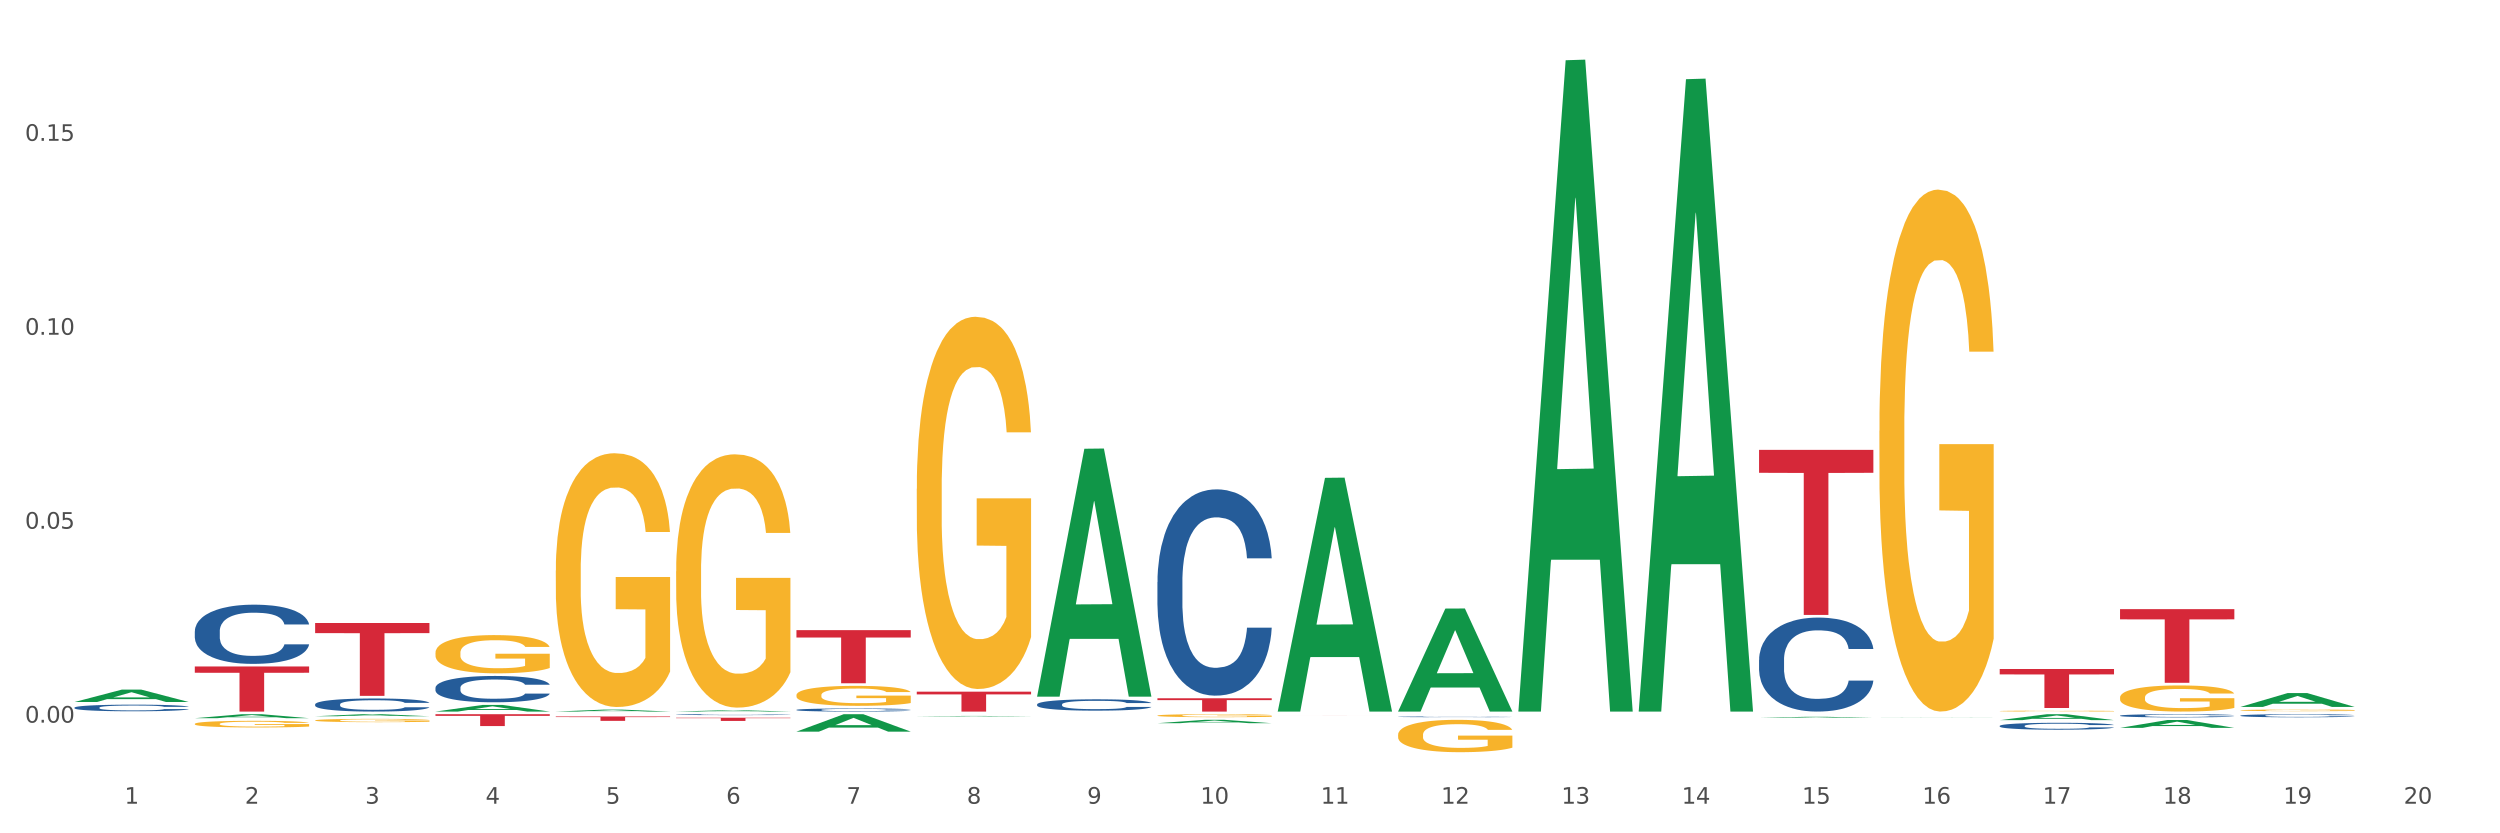 <?xml version="1.0" encoding="utf-8" standalone="no"?>
<!DOCTYPE svg PUBLIC "-//W3C//DTD SVG 1.1//EN"
  "http://www.w3.org/Graphics/SVG/1.1/DTD/svg11.dtd">
<svg xmlns:xlink="http://www.w3.org/1999/xlink" width="1080pt" height="360pt" viewBox="0 0 1080 360" xmlns="http://www.w3.org/2000/svg" version="1.1">
 <rect x="0" y="0" width="1080" height="360" fill="#333333" stroke="none"/>
 <defs>
  <style type="text/css">*{stroke-linejoin: round; stroke-linecap: butt}</style>
 </defs>
 <g id="figure_1">
  <g id="patch_1">
   <path d="M 0 360 
L 1080 360 
L 1080 0 
L 0 0 
z
" style="fill: #ffffff; stroke: #ffffff; stroke-linejoin: miter"/>
  </g>
  <g id="axes_1">
   <g id="matplotlib.axis_1">
    <g id="xtick_1">
     <g id="text_1">
      <!-- 1 -->
      <g style="fill: #4d4d4d" transform="translate(53.812 347.204) scale(0.096 -0.096)">
       <defs>
        <path id="DejaVuSans-31" d="M 794 531 
L 1825 531 
L 1825 4091 
L 703 3866 
L 703 4441 
L 1819 4666 
L 2450 4666 
L 2450 531 
L 3481 531 
L 3481 0 
L 794 0 
L 794 531 
z
" transform="scale(0.016)"/>
       </defs>
       <use xlink:href="#DejaVuSans-31"/>
      </g>
     </g>
    </g>
    <g id="xtick_2">
     <g id="text_2">
      <!-- 2 -->
      <g style="fill: #4d4d4d" transform="translate(105.793 347.204) scale(0.096 -0.096)">
       <defs>
        <path id="DejaVuSans-32" d="M 1228 531 
L 3431 531 
L 3431 0 
L 469 0 
L 469 531 
Q 828 903 1448 1529 
Q 2069 2156 2228 2338 
Q 2531 2678 2651 2914 
Q 2772 3150 2772 3378 
Q 2772 3750 2511 3984 
Q 2250 4219 1831 4219 
Q 1534 4219 1204 4116 
Q 875 4013 500 3803 
L 500 4441 
Q 881 4594 1212 4672 
Q 1544 4750 1819 4750 
Q 2544 4750 2975 4387 
Q 3406 4025 3406 3419 
Q 3406 3131 3298 2873 
Q 3191 2616 2906 2266 
Q 2828 2175 2409 1742 
Q 1991 1309 1228 531 
z
" transform="scale(0.016)"/>
       </defs>
       <use xlink:href="#DejaVuSans-32"/>
      </g>
     </g>
    </g>
    <g id="xtick_3">
     <g id="text_3">
      <!-- 3 -->
      <g style="fill: #4d4d4d" transform="translate(157.774 347.204) scale(0.096 -0.096)">
       <defs>
        <path id="DejaVuSans-33" d="M 2597 2516 
Q 3050 2419 3304 2112 
Q 3559 1806 3559 1356 
Q 3559 666 3084 287 
Q 2609 -91 1734 -91 
Q 1441 -91 1130 -33 
Q 819 25 488 141 
L 488 750 
Q 750 597 1062 519 
Q 1375 441 1716 441 
Q 2309 441 2620 675 
Q 2931 909 2931 1356 
Q 2931 1769 2642 2001 
Q 2353 2234 1838 2234 
L 1294 2234 
L 1294 2753 
L 1863 2753 
Q 2328 2753 2575 2939 
Q 2822 3125 2822 3475 
Q 2822 3834 2567 4026 
Q 2313 4219 1838 4219 
Q 1578 4219 1281 4162 
Q 984 4106 628 3988 
L 628 4550 
Q 988 4650 1302 4700 
Q 1616 4750 1894 4750 
Q 2613 4750 3031 4423 
Q 3450 4097 3450 3541 
Q 3450 3153 3228 2886 
Q 3006 2619 2597 2516 
z
" transform="scale(0.016)"/>
       </defs>
       <use xlink:href="#DejaVuSans-33"/>
      </g>
     </g>
    </g>
    <g id="xtick_4">
     <g id="text_4">
      <!-- 4 -->
      <g style="fill: #4d4d4d" transform="translate(209.756 347.204) scale(0.096 -0.096)">
       <defs>
        <path id="DejaVuSans-34" d="M 2419 4116 
L 825 1625 
L 2419 1625 
L 2419 4116 
z
M 2253 4666 
L 3047 4666 
L 3047 1625 
L 3713 1625 
L 3713 1100 
L 3047 1100 
L 3047 0 
L 2419 0 
L 2419 1100 
L 313 1100 
L 313 1709 
L 2253 4666 
z
" transform="scale(0.016)"/>
       </defs>
       <use xlink:href="#DejaVuSans-34"/>
      </g>
     </g>
    </g>
    <g id="xtick_5">
     <g id="text_5">
      <!-- 5 -->
      <g style="fill: #4d4d4d" transform="translate(261.737 347.204) scale(0.096 -0.096)">
       <defs>
        <path id="DejaVuSans-35" d="M 691 4666 
L 3169 4666 
L 3169 4134 
L 1269 4134 
L 1269 2991 
Q 1406 3038 1543 3061 
Q 1681 3084 1819 3084 
Q 2600 3084 3056 2656 
Q 3513 2228 3513 1497 
Q 3513 744 3044 326 
Q 2575 -91 1722 -91 
Q 1428 -91 1123 -41 
Q 819 9 494 109 
L 494 744 
Q 775 591 1075 516 
Q 1375 441 1709 441 
Q 2250 441 2565 725 
Q 2881 1009 2881 1497 
Q 2881 1984 2565 2268 
Q 2250 2553 1709 2553 
Q 1456 2553 1204 2497 
Q 953 2441 691 2322 
L 691 4666 
z
" transform="scale(0.016)"/>
       </defs>
       <use xlink:href="#DejaVuSans-35"/>
      </g>
     </g>
    </g>
    <g id="xtick_6">
     <g id="text_6">
      <!-- 6 -->
      <g style="fill: #4d4d4d" transform="translate(313.718 347.204) scale(0.096 -0.096)">
       <defs>
        <path id="DejaVuSans-36" d="M 2113 2584 
Q 1688 2584 1439 2293 
Q 1191 2003 1191 1497 
Q 1191 994 1439 701 
Q 1688 409 2113 409 
Q 2538 409 2786 701 
Q 3034 994 3034 1497 
Q 3034 2003 2786 2293 
Q 2538 2584 2113 2584 
z
M 3366 4563 
L 3366 3988 
Q 3128 4100 2886 4159 
Q 2644 4219 2406 4219 
Q 1781 4219 1451 3797 
Q 1122 3375 1075 2522 
Q 1259 2794 1537 2939 
Q 1816 3084 2150 3084 
Q 2853 3084 3261 2657 
Q 3669 2231 3669 1497 
Q 3669 778 3244 343 
Q 2819 -91 2113 -91 
Q 1303 -91 875 529 
Q 447 1150 447 2328 
Q 447 3434 972 4092 
Q 1497 4750 2381 4750 
Q 2619 4750 2861 4703 
Q 3103 4656 3366 4563 
z
" transform="scale(0.016)"/>
       </defs>
       <use xlink:href="#DejaVuSans-36"/>
      </g>
     </g>
    </g>
    <g id="xtick_7">
     <g id="text_7">
      <!-- 7 -->
      <g style="fill: #4d4d4d" transform="translate(365.699 347.204) scale(0.096 -0.096)">
       <defs>
        <path id="DejaVuSans-37" d="M 525 4666 
L 3525 4666 
L 3525 4397 
L 1831 0 
L 1172 0 
L 2766 4134 
L 525 4134 
L 525 4666 
z
" transform="scale(0.016)"/>
       </defs>
       <use xlink:href="#DejaVuSans-37"/>
      </g>
     </g>
    </g>
    <g id="xtick_8">
     <g id="text_8">
      <!-- 8 -->
      <g style="fill: #4d4d4d" transform="translate(417.68 347.204) scale(0.096 -0.096)">
       <defs>
        <path id="DejaVuSans-38" d="M 2034 2216 
Q 1584 2216 1326 1975 
Q 1069 1734 1069 1313 
Q 1069 891 1326 650 
Q 1584 409 2034 409 
Q 2484 409 2743 651 
Q 3003 894 3003 1313 
Q 3003 1734 2745 1975 
Q 2488 2216 2034 2216 
z
M 1403 2484 
Q 997 2584 770 2862 
Q 544 3141 544 3541 
Q 544 4100 942 4425 
Q 1341 4750 2034 4750 
Q 2731 4750 3128 4425 
Q 3525 4100 3525 3541 
Q 3525 3141 3298 2862 
Q 3072 2584 2669 2484 
Q 3125 2378 3379 2068 
Q 3634 1759 3634 1313 
Q 3634 634 3220 271 
Q 2806 -91 2034 -91 
Q 1263 -91 848 271 
Q 434 634 434 1313 
Q 434 1759 690 2068 
Q 947 2378 1403 2484 
z
M 1172 3481 
Q 1172 3119 1398 2916 
Q 1625 2713 2034 2713 
Q 2441 2713 2670 2916 
Q 2900 3119 2900 3481 
Q 2900 3844 2670 4047 
Q 2441 4250 2034 4250 
Q 1625 4250 1398 4047 
Q 1172 3844 1172 3481 
z
" transform="scale(0.016)"/>
       </defs>
       <use xlink:href="#DejaVuSans-38"/>
      </g>
     </g>
    </g>
    <g id="xtick_9">
     <g id="text_9">
      <!-- 9 -->
      <g style="fill: #4d4d4d" transform="translate(469.662 347.204) scale(0.096 -0.096)">
       <defs>
        <path id="DejaVuSans-39" d="M 703 97 
L 703 672 
Q 941 559 1184 500 
Q 1428 441 1663 441 
Q 2288 441 2617 861 
Q 2947 1281 2994 2138 
Q 2813 1869 2534 1725 
Q 2256 1581 1919 1581 
Q 1219 1581 811 2004 
Q 403 2428 403 3163 
Q 403 3881 828 4315 
Q 1253 4750 1959 4750 
Q 2769 4750 3195 4129 
Q 3622 3509 3622 2328 
Q 3622 1225 3098 567 
Q 2575 -91 1691 -91 
Q 1453 -91 1209 -44 
Q 966 3 703 97 
z
M 1959 2075 
Q 2384 2075 2632 2365 
Q 2881 2656 2881 3163 
Q 2881 3666 2632 3958 
Q 2384 4250 1959 4250 
Q 1534 4250 1286 3958 
Q 1038 3666 1038 3163 
Q 1038 2656 1286 2365 
Q 1534 2075 1959 2075 
z
" transform="scale(0.016)"/>
       </defs>
       <use xlink:href="#DejaVuSans-39"/>
      </g>
     </g>
    </g>
    <g id="xtick_10">
     <g id="text_10">
      <!-- 10 -->
      <g style="fill: #4d4d4d" transform="translate(518.589 347.204) scale(0.096 -0.096)">
       <defs>
        <path id="DejaVuSans-30" d="M 2034 4250 
Q 1547 4250 1301 3770 
Q 1056 3291 1056 2328 
Q 1056 1369 1301 889 
Q 1547 409 2034 409 
Q 2525 409 2770 889 
Q 3016 1369 3016 2328 
Q 3016 3291 2770 3770 
Q 2525 4250 2034 4250 
z
M 2034 4750 
Q 2819 4750 3233 4129 
Q 3647 3509 3647 2328 
Q 3647 1150 3233 529 
Q 2819 -91 2034 -91 
Q 1250 -91 836 529 
Q 422 1150 422 2328 
Q 422 3509 836 4129 
Q 1250 4750 2034 4750 
z
" transform="scale(0.016)"/>
       </defs>
       <use xlink:href="#DejaVuSans-31"/>
       <use xlink:href="#DejaVuSans-30" transform="translate(63.623 0)"/>
      </g>
     </g>
    </g>
    <g id="xtick_11">
     <g id="text_11">
      <!-- 11 -->
      <g style="fill: #4d4d4d" transform="translate(570.57 347.204) scale(0.096 -0.096)">
       <use xlink:href="#DejaVuSans-31"/>
       <use xlink:href="#DejaVuSans-31" transform="translate(63.623 0)"/>
      </g>
     </g>
    </g>
    <g id="xtick_12">
     <g id="text_12">
      <!-- 12 -->
      <g style="fill: #4d4d4d" transform="translate(622.551 347.204) scale(0.096 -0.096)">
       <use xlink:href="#DejaVuSans-31"/>
       <use xlink:href="#DejaVuSans-32" transform="translate(63.623 0)"/>
      </g>
     </g>
    </g>
    <g id="xtick_13">
     <g id="text_13">
      <!-- 13 -->
      <g style="fill: #4d4d4d" transform="translate(674.533 347.204) scale(0.096 -0.096)">
       <use xlink:href="#DejaVuSans-31"/>
       <use xlink:href="#DejaVuSans-33" transform="translate(63.623 0)"/>
      </g>
     </g>
    </g>
    <g id="xtick_14">
     <g id="text_14">
      <!-- 14 -->
      <g style="fill: #4d4d4d" transform="translate(726.514 347.204) scale(0.096 -0.096)">
       <use xlink:href="#DejaVuSans-31"/>
       <use xlink:href="#DejaVuSans-34" transform="translate(63.623 0)"/>
      </g>
     </g>
    </g>
    <g id="xtick_15">
     <g id="text_15">
      <!-- 15 -->
      <g style="fill: #4d4d4d" transform="translate(778.495 347.204) scale(0.096 -0.096)">
       <use xlink:href="#DejaVuSans-31"/>
       <use xlink:href="#DejaVuSans-35" transform="translate(63.623 0)"/>
      </g>
     </g>
    </g>
    <g id="xtick_16">
     <g id="text_16">
      <!-- 16 -->
      <g style="fill: #4d4d4d" transform="translate(830.476 347.204) scale(0.096 -0.096)">
       <use xlink:href="#DejaVuSans-31"/>
       <use xlink:href="#DejaVuSans-36" transform="translate(63.623 0)"/>
      </g>
     </g>
    </g>
    <g id="xtick_17">
     <g id="text_17">
      <!-- 17 -->
      <g style="fill: #4d4d4d" transform="translate(882.457 347.204) scale(0.096 -0.096)">
       <use xlink:href="#DejaVuSans-31"/>
       <use xlink:href="#DejaVuSans-37" transform="translate(63.623 0)"/>
      </g>
     </g>
    </g>
    <g id="xtick_18">
     <g id="text_18">
      <!-- 18 -->
      <g style="fill: #4d4d4d" transform="translate(934.439 347.204) scale(0.096 -0.096)">
       <use xlink:href="#DejaVuSans-31"/>
       <use xlink:href="#DejaVuSans-38" transform="translate(63.623 0)"/>
      </g>
     </g>
    </g>
    <g id="xtick_19">
     <g id="text_19">
      <!-- 19 -->
      <g style="fill: #4d4d4d" transform="translate(986.42 347.204) scale(0.096 -0.096)">
       <use xlink:href="#DejaVuSans-31"/>
       <use xlink:href="#DejaVuSans-39" transform="translate(63.623 0)"/>
      </g>
     </g>
    </g>
    <g id="xtick_20">
     <g id="text_20">
      <!-- 20 -->
      <g style="fill: #4d4d4d" transform="translate(1038.401 347.204) scale(0.096 -0.096)">
       <use xlink:href="#DejaVuSans-32"/>
       <use xlink:href="#DejaVuSans-30" transform="translate(63.623 0)"/>
      </g>
     </g>
    </g>
    <g id="xtick_21"/>
    <g id="xtick_22"/>
    <g id="xtick_23"/>
    <g id="xtick_24"/>
    <g id="xtick_25"/>
    <g id="xtick_26"/>
    <g id="xtick_27"/>
    <g id="xtick_28"/>
    <g id="xtick_29"/>
    <g id="xtick_30"/>
    <g id="xtick_31"/>
    <g id="xtick_32"/>
    <g id="xtick_33"/>
    <g id="xtick_34"/>
    <g id="xtick_35"/>
    <g id="xtick_36"/>
    <g id="xtick_37"/>
    <g id="xtick_38"/>
    <g id="xtick_39"/>
   </g>
   <g id="matplotlib.axis_2">
    <g id="ytick_1">
     <g id="text_21">
      <!-- 0.00 -->
      <g style="fill: #4d4d4d" transform="translate(10.8 312.178) scale(0.096 -0.096)">
       <defs>
        <path id="DejaVuSans-2e" d="M 684 794 
L 1344 794 
L 1344 0 
L 684 0 
L 684 794 
z
" transform="scale(0.016)"/>
       </defs>
       <use xlink:href="#DejaVuSans-30"/>
       <use xlink:href="#DejaVuSans-2e" transform="translate(63.623 0)"/>
       <use xlink:href="#DejaVuSans-30" transform="translate(95.41 0)"/>
       <use xlink:href="#DejaVuSans-30" transform="translate(159.033 0)"/>
      </g>
     </g>
    </g>
    <g id="ytick_2">
     <g id="text_22">
      <!-- 0.05 -->
      <g style="fill: #4d4d4d" transform="translate(10.8 228.398) scale(0.096 -0.096)">
       <use xlink:href="#DejaVuSans-30"/>
       <use xlink:href="#DejaVuSans-2e" transform="translate(63.623 0)"/>
       <use xlink:href="#DejaVuSans-30" transform="translate(95.41 0)"/>
       <use xlink:href="#DejaVuSans-35" transform="translate(159.033 0)"/>
      </g>
     </g>
    </g>
    <g id="ytick_3">
     <g id="text_23">
      <!-- 0.10 -->
      <g style="fill: #4d4d4d" transform="translate(10.8 144.619) scale(0.096 -0.096)">
       <use xlink:href="#DejaVuSans-30"/>
       <use xlink:href="#DejaVuSans-2e" transform="translate(63.623 0)"/>
       <use xlink:href="#DejaVuSans-31" transform="translate(95.41 0)"/>
       <use xlink:href="#DejaVuSans-30" transform="translate(159.033 0)"/>
      </g>
     </g>
    </g>
    <g id="ytick_4">
     <g id="text_24">
      <!-- 0.15 -->
      <g style="fill: #4d4d4d" transform="translate(10.8 60.839) scale(0.096 -0.096)">
       <use xlink:href="#DejaVuSans-30"/>
       <use xlink:href="#DejaVuSans-2e" transform="translate(63.623 0)"/>
       <use xlink:href="#DejaVuSans-31" transform="translate(95.41 0)"/>
       <use xlink:href="#DejaVuSans-35" transform="translate(159.033 0)"/>
      </g>
     </g>
    </g>
    <g id="ytick_5"/>
    <g id="ytick_6"/>
    <g id="ytick_7"/>
    <g id="ytick_8"/>
   </g>
   <g id="PolyCollection_1">
    <path d="M 32.175 303.267 
L 32.226 303.262 
L 52.59 297.922 
L 61.041 297.917 
L 81.557 303.277 
L 71.783 303.277 
L 67.353 302.029 
L 46.328 302.029 
L 46.175 302.049 
L 41.899 303.277 
L 32.175 303.277 
L 32.175 303.267 
L 48.975 301.284 
L 64.706 301.279 
L 56.917 299.06 
L 56.815 299.05 
L 56.713 299.065 
L 48.924 301.279 
L 48.975 301.284 
L 32.175 303.267 
z
" clip-path="url(#p68995898c0)" style="fill: #109648"/>
    <path d="M 84.156 310.259 
L 84.207 310.258 
L 104.571 308.532 
L 113.022 308.53 
L 133.538 310.262 
L 123.764 310.262 
L 119.335 309.859 
L 98.309 309.859 
L 98.156 309.866 
L 93.88 310.262 
L 84.156 310.262 
L 84.156 310.259 
L 100.956 309.618 
L 116.687 309.617 
L 108.898 308.9 
L 108.796 308.896 
L 108.695 308.901 
L 100.905 309.617 
L 100.956 309.618 
L 84.156 310.259 
z
" clip-path="url(#p68995898c0)" style="fill: #109648"/>
    <path d="M 915.855 301.327 
L 915.914 301.317 
L 915.914 300.946 
L 916.03 300.626 
L 916.613 299.853 
L 917.488 299.214 
L 918.129 298.874 
L 918.771 298.596 
L 919.529 298.317 
L 920.461 298.029 
L 922.152 297.606 
L 923.202 297.389 
L 924.484 297.163 
L 926.816 296.833 
L 928.507 296.647 
L 930.256 296.492 
L 933.113 296.307 
L 934.979 296.224 
L 936.961 296.163 
L 939.351 296.121 
L 941.159 296.111 
L 945.123 296.142 
L 948.505 296.235 
L 950.137 296.307 
L 952.236 296.431 
L 953.344 296.513 
L 955.151 296.678 
L 957.017 296.895 
L 958.3 297.08 
L 960.224 297.431 
L 961.681 297.781 
L 963.022 298.214 
L 963.722 298.513 
L 964.246 298.791 
L 964.713 299.111 
L 965.179 299.616 
L 954.685 299.616 
L 954.277 299.255 
L 953.635 298.915 
L 952.703 298.585 
L 951.886 298.379 
L 950.487 298.121 
L 949.204 297.956 
L 947.863 297.833 
L 946.231 297.73 
L 944.948 297.678 
L 943.141 297.637 
L 939.585 297.647 
L 937.194 297.73 
L 935.562 297.833 
L 934.512 297.925 
L 933.579 298.029 
L 932.53 298.173 
L 931.306 298.389 
L 930.431 298.585 
L 929.557 298.833 
L 928.857 299.08 
L 928.216 299.369 
L 927.691 299.678 
L 927.283 299.998 
L 926.933 300.389 
L 926.641 301.039 
L 926.641 302.451 
L 926.758 302.771 
L 927.05 303.193 
L 927.399 303.513 
L 927.982 303.894 
L 928.507 304.152 
L 929.498 304.523 
L 930.606 304.832 
L 931.48 305.028 
L 932.355 305.193 
L 933.871 305.42 
L 935.562 305.606 
L 937.019 305.719 
L 939.002 305.822 
L 940.342 305.863 
L 941.509 305.884 
L 944.365 305.884 
L 946.406 305.853 
L 948.68 305.781 
L 950.429 305.688 
L 951.886 305.575 
L 953.519 305.389 
L 954.568 305.214 
L 954.568 303.059 
L 941.742 303.049 
L 941.742 301.616 
L 965.238 301.616 
L 965.238 305.822 
L 964.246 306.039 
L 963.139 306.234 
L 961.973 306.41 
L 960.224 306.626 
L 958.125 306.832 
L 956.259 306.977 
L 954.277 307.1 
L 951.945 307.214 
L 948.913 307.317 
L 947.047 307.358 
L 944.715 307.389 
L 941.975 307.399 
L 939.585 307.379 
L 937.252 307.327 
L 934.804 307.234 
L 932.413 307.1 
L 930.606 306.966 
L 928.799 306.801 
L 926.875 306.585 
L 925.359 306.379 
L 924.193 306.193 
L 922.91 305.956 
L 921.511 305.647 
L 920.461 305.369 
L 919.529 305.08 
L 918.537 304.709 
L 917.838 304.389 
L 917.138 303.987 
L 916.73 303.688 
L 916.264 303.224 
L 915.914 302.575 
L 915.855 301.327 
z
" clip-path="url(#p68995898c0)" style="fill: #f7b32b"/>
    <path d="M 811.893 186.102 
L 811.951 185.896 
L 811.951 178.482 
L 812.068 172.098 
L 812.651 156.653 
L 813.526 143.885 
L 814.167 137.089 
L 814.808 131.528 
L 815.566 125.968 
L 816.499 120.202 
L 818.19 111.758 
L 819.239 107.434 
L 820.522 102.903 
L 822.854 96.313 
L 824.545 92.606 
L 826.294 89.517 
L 829.151 85.81 
L 831.016 84.163 
L 832.999 82.927 
L 835.389 82.103 
L 837.196 81.897 
L 841.161 82.515 
L 844.542 84.369 
L 846.175 85.81 
L 848.274 88.281 
L 849.381 89.929 
L 851.189 93.224 
L 853.055 97.549 
L 854.337 101.255 
L 856.261 108.257 
L 857.719 115.259 
L 859.06 123.909 
L 859.759 129.881 
L 860.284 135.441 
L 860.75 141.825 
L 861.217 151.916 
L 850.722 151.916 
L 850.314 144.708 
L 849.673 137.912 
L 848.74 131.322 
L 847.924 127.204 
L 846.525 122.055 
L 845.242 118.76 
L 843.901 116.289 
L 842.269 114.23 
L 840.986 113.2 
L 839.179 112.376 
L 835.622 112.582 
L 833.232 114.23 
L 831.599 116.289 
L 830.55 118.142 
L 829.617 120.202 
L 828.568 123.085 
L 827.343 127.41 
L 826.469 131.322 
L 825.594 136.265 
L 824.894 141.207 
L 824.253 146.974 
L 823.728 153.152 
L 823.32 159.536 
L 822.971 167.362 
L 822.679 180.336 
L 822.679 208.549 
L 822.796 214.933 
L 823.087 223.377 
L 823.437 229.761 
L 824.02 237.38 
L 824.545 242.529 
L 825.536 249.943 
L 826.644 256.121 
L 827.518 260.034 
L 828.393 263.329 
L 829.908 267.859 
L 831.599 271.566 
L 833.057 273.831 
L 835.039 275.891 
L 836.38 276.715 
L 837.546 277.126 
L 840.403 277.126 
L 842.444 276.509 
L 844.717 275.067 
L 846.466 273.214 
L 847.924 270.948 
L 849.556 267.241 
L 850.606 263.741 
L 850.606 220.699 
L 837.779 220.494 
L 837.779 191.868 
L 861.275 191.868 
L 861.275 275.891 
L 860.284 280.216 
L 859.176 284.128 
L 858.01 287.629 
L 856.261 291.954 
L 854.162 296.073 
L 852.297 298.956 
L 850.314 301.427 
L 847.982 303.692 
L 844.951 305.752 
L 843.085 306.576 
L 840.753 307.193 
L 838.013 307.399 
L 835.622 306.987 
L 833.29 305.958 
L 830.841 304.104 
L 828.451 301.427 
L 826.644 298.75 
L 824.836 295.455 
L 822.912 291.13 
L 821.396 287.012 
L 820.23 283.305 
L 818.948 278.568 
L 817.548 272.39 
L 816.499 266.83 
L 815.566 261.063 
L 814.575 253.65 
L 813.875 247.265 
L 813.176 239.234 
L 812.768 233.262 
L 812.301 223.995 
L 811.951 211.02 
L 811.893 186.102 
z
" clip-path="url(#p68995898c0)" style="fill: #f7b32b"/>
    <path d="M 967.837 306.853 
L 967.895 306.852 
L 967.895 306.829 
L 968.012 306.81 
L 968.595 306.762 
L 969.469 306.722 
L 970.11 306.701 
L 970.752 306.684 
L 971.51 306.666 
L 972.443 306.649 
L 974.133 306.622 
L 975.183 306.609 
L 976.465 306.595 
L 978.798 306.574 
L 980.488 306.563 
L 982.237 306.553 
L 985.094 306.542 
L 986.96 306.537 
L 988.942 306.533 
L 991.333 306.53 
L 993.14 306.53 
L 997.104 306.532 
L 1000.486 306.537 
L 1002.118 306.542 
L 1004.217 306.55 
L 1005.325 306.555 
L 1007.132 306.565 
L 1008.998 306.578 
L 1010.281 306.59 
L 1012.205 306.612 
L 1013.662 306.633 
L 1015.003 306.66 
L 1015.703 306.679 
L 1016.228 306.696 
L 1016.694 306.716 
L 1017.16 306.747 
L 1006.666 306.747 
L 1006.258 306.725 
L 1005.617 306.704 
L 1004.684 306.683 
L 1003.868 306.67 
L 1002.468 306.654 
L 1001.186 306.644 
L 999.845 306.636 
L 998.212 306.63 
L 996.93 306.627 
L 995.122 306.624 
L 991.566 306.625 
L 989.175 306.63 
L 987.543 306.636 
L 986.493 306.642 
L 985.561 306.649 
L 984.511 306.658 
L 983.287 306.671 
L 982.412 306.683 
L 981.538 306.698 
L 980.838 306.714 
L 980.197 306.732 
L 979.672 306.751 
L 979.264 306.771 
L 978.914 306.795 
L 978.623 306.835 
L 978.623 306.923 
L 978.739 306.942 
L 979.031 306.969 
L 979.381 306.988 
L 979.964 307.012 
L 980.488 307.028 
L 981.479 307.051 
L 982.587 307.07 
L 983.462 307.082 
L 984.336 307.093 
L 985.852 307.107 
L 987.543 307.118 
L 989 307.125 
L 990.983 307.132 
L 992.324 307.134 
L 993.49 307.135 
L 996.347 307.135 
L 998.387 307.134 
L 1000.661 307.129 
L 1002.41 307.123 
L 1003.868 307.116 
L 1005.5 307.105 
L 1006.549 307.094 
L 1006.549 306.96 
L 993.723 306.96 
L 993.723 306.871 
L 1017.219 306.871 
L 1017.219 307.132 
L 1016.228 307.145 
L 1015.12 307.157 
L 1013.954 307.168 
L 1012.205 307.181 
L 1010.106 307.194 
L 1008.24 307.203 
L 1006.258 307.211 
L 1003.926 307.218 
L 1000.894 307.224 
L 999.028 307.227 
L 996.696 307.229 
L 993.956 307.229 
L 991.566 307.228 
L 989.234 307.225 
L 986.785 307.219 
L 984.395 307.211 
L 982.587 307.203 
L 980.78 307.192 
L 978.856 307.179 
L 977.34 307.166 
L 976.174 307.155 
L 974.891 307.14 
L 973.492 307.121 
L 972.443 307.103 
L 971.51 307.086 
L 970.519 307.063 
L 969.819 307.043 
L 969.119 307.018 
L 968.711 306.999 
L 968.245 306.971 
L 967.895 306.93 
L 967.837 306.853 
z
" clip-path="url(#p68995898c0)" style="fill: #f7b32b"/>
    <path d="M 84.156 287.927 
L 133.538 287.927 
L 133.538 290.633 
L 114.113 290.651 
L 114.113 307.399 
L 103.464 307.399 
L 103.464 290.651 
L 84.156 290.633 
L 84.156 287.945 
L 84.156 287.927 
z
" clip-path="url(#p68995898c0)" style="fill: #d62839"/>
    <path d="M 603.968 309.664 
L 604.027 309.663 
L 604.027 309.655 
L 604.202 309.644 
L 604.844 309.624 
L 605.661 309.609 
L 607.062 309.591 
L 607.821 309.583 
L 608.813 309.575 
L 610.856 309.561 
L 613.191 309.55 
L 614.825 309.544 
L 616.051 309.539 
L 618.795 309.532 
L 620.371 309.529 
L 622.005 309.527 
L 623.406 309.525 
L 625.741 309.523 
L 627.609 309.522 
L 629.768 309.522 
L 631.578 309.522 
L 633.971 309.523 
L 637.473 309.527 
L 638.816 309.529 
L 640.625 309.532 
L 642.493 309.537 
L 644.011 309.541 
L 645.762 309.548 
L 647.572 309.557 
L 649.323 309.567 
L 650.549 309.578 
L 651.541 309.588 
L 652.416 309.601 
L 653.059 309.615 
L 653.35 309.627 
L 642.668 309.627 
L 642.377 309.617 
L 641.793 309.605 
L 641.209 309.597 
L 640.567 309.591 
L 639.575 309.584 
L 638.699 309.579 
L 637.24 309.574 
L 635.897 309.57 
L 634.788 309.568 
L 633.446 309.566 
L 630.586 309.565 
L 628.543 309.565 
L 627.258 309.565 
L 625.682 309.567 
L 624.34 309.569 
L 622.764 309.572 
L 621.538 309.576 
L 620.312 309.581 
L 619.612 309.584 
L 618.561 309.591 
L 617.861 309.596 
L 616.927 309.605 
L 616.401 309.611 
L 615.467 309.627 
L 615.059 309.64 
L 614.884 309.648 
L 614.767 309.657 
L 614.767 309.702 
L 615.117 309.722 
L 615.409 309.731 
L 615.876 309.741 
L 616.752 309.754 
L 618.036 309.766 
L 619.378 309.775 
L 620.487 309.78 
L 621.538 309.784 
L 622.589 309.788 
L 623.873 309.79 
L 624.924 309.792 
L 626.5 309.794 
L 628.367 309.795 
L 629.827 309.795 
L 632.804 309.793 
L 634.146 309.792 
L 635.43 309.79 
L 636.831 309.787 
L 637.94 309.783 
L 638.582 309.781 
L 639.633 309.775 
L 640.45 309.769 
L 641.151 309.763 
L 641.618 309.757 
L 642.143 309.748 
L 642.552 309.739 
L 642.668 309.733 
L 653.35 309.733 
L 653.117 309.744 
L 652.708 309.754 
L 651.891 309.767 
L 651.249 309.775 
L 650.257 309.785 
L 649.206 309.793 
L 647.747 309.802 
L 646.404 309.808 
L 645.003 309.814 
L 643.486 309.819 
L 640.742 309.827 
L 639.75 309.829 
L 637.648 309.832 
L 636.014 309.834 
L 633.621 309.836 
L 631.169 309.837 
L 628.601 309.837 
L 626.324 309.837 
L 623.814 309.835 
L 622.238 309.833 
L 620.487 309.831 
L 618.444 309.827 
L 616.518 309.822 
L 614.709 309.816 
L 613.016 309.81 
L 611.44 309.802 
L 609.397 309.79 
L 607.879 309.777 
L 606.77 309.766 
L 606.011 309.757 
L 605.252 309.745 
L 604.844 309.736 
L 604.202 309.716 
L 603.968 309.697 
L 603.968 309.664 
z
" clip-path="url(#p68995898c0)" style="fill: #255c99"/>
    <path d="M 863.874 307.183 
L 863.933 307.182 
L 863.933 307.169 
L 864.049 307.158 
L 864.632 307.13 
L 865.507 307.107 
L 866.148 307.095 
L 866.789 307.085 
L 867.547 307.075 
L 868.48 307.065 
L 870.171 307.05 
L 871.22 307.042 
L 872.503 307.034 
L 874.835 307.022 
L 876.526 307.016 
L 878.275 307.01 
L 881.132 307.004 
L 882.997 307.001 
L 884.98 306.998 
L 887.37 306.997 
L 889.177 306.997 
L 893.142 306.998 
L 896.524 307.001 
L 898.156 307.004 
L 900.255 307.008 
L 901.363 307.011 
L 903.17 307.017 
L 905.036 307.025 
L 906.318 307.031 
L 908.242 307.044 
L 909.7 307.056 
L 911.041 307.072 
L 911.741 307.082 
L 912.265 307.092 
L 912.732 307.104 
L 913.198 307.122 
L 902.704 307.122 
L 902.296 307.109 
L 901.654 307.097 
L 900.721 307.085 
L 899.905 307.078 
L 898.506 307.068 
L 897.223 307.062 
L 895.882 307.058 
L 894.25 307.054 
L 892.967 307.052 
L 891.16 307.051 
L 887.603 307.051 
L 885.213 307.054 
L 883.58 307.058 
L 882.531 307.061 
L 881.598 307.065 
L 880.549 307.07 
L 879.324 307.078 
L 878.45 307.085 
L 877.575 307.094 
L 876.876 307.103 
L 876.234 307.113 
L 875.71 307.124 
L 875.302 307.135 
L 874.952 307.149 
L 874.66 307.172 
L 874.66 307.223 
L 874.777 307.234 
L 875.068 307.249 
L 875.418 307.261 
L 876.001 307.274 
L 876.526 307.284 
L 877.517 307.297 
L 878.625 307.308 
L 879.499 307.315 
L 880.374 307.321 
L 881.89 307.329 
L 883.58 307.335 
L 885.038 307.339 
L 887.02 307.343 
L 888.361 307.345 
L 889.527 307.345 
L 892.384 307.345 
L 894.425 307.344 
L 896.699 307.342 
L 898.448 307.338 
L 899.905 307.334 
L 901.538 307.328 
L 902.587 307.321 
L 902.587 307.245 
L 889.761 307.244 
L 889.761 307.193 
L 913.256 307.193 
L 913.256 307.343 
L 912.265 307.351 
L 911.158 307.358 
L 909.991 307.364 
L 908.242 307.372 
L 906.143 307.379 
L 904.278 307.384 
L 902.296 307.389 
L 899.963 307.393 
L 896.932 307.396 
L 895.066 307.398 
L 892.734 307.399 
L 889.994 307.399 
L 887.603 307.399 
L 885.271 307.397 
L 882.823 307.393 
L 880.432 307.389 
L 878.625 307.384 
L 876.817 307.378 
L 874.893 307.37 
L 873.378 307.363 
L 872.211 307.356 
L 870.929 307.348 
L 869.53 307.337 
L 868.48 307.327 
L 867.547 307.317 
L 866.556 307.303 
L 865.857 307.292 
L 865.157 307.278 
L 864.749 307.267 
L 864.282 307.25 
L 863.933 307.227 
L 863.874 307.183 
z
" clip-path="url(#p68995898c0)" style="fill: #f7b32b"/>
    <path d="M 1019.818 308.53 
L 1019.876 308.53 
L 1019.876 308.53 
L 1020.051 308.53 
L 1020.693 308.53 
L 1021.511 308.53 
L 1022.912 308.53 
L 1023.67 308.53 
L 1024.663 308.53 
L 1026.706 308.53 
L 1029.041 308.53 
L 1030.675 308.53 
L 1031.901 308.53 
L 1034.644 308.53 
L 1036.22 308.53 
L 1037.855 308.53 
L 1039.256 308.53 
L 1041.59 308.53 
L 1043.458 308.53 
L 1045.618 308.53 
L 1047.427 308.53 
L 1049.821 308.53 
L 1053.323 308.53 
L 1054.666 308.53 
L 1056.475 308.53 
L 1058.343 308.53 
L 1059.861 308.53 
L 1061.612 308.53 
L 1063.421 308.53 
L 1065.172 308.53 
L 1066.398 308.53 
L 1067.39 308.53 
L 1068.266 308.53 
L 1068.908 308.53 
L 1069.2 308.53 
L 1058.518 308.53 
L 1058.226 308.53 
L 1057.642 308.53 
L 1057.059 308.53 
L 1056.417 308.53 
L 1055.424 308.53 
L 1054.549 308.53 
L 1053.09 308.53 
L 1051.747 308.53 
L 1050.638 308.53 
L 1049.295 308.53 
L 1046.435 308.53 
L 1044.392 308.53 
L 1043.108 308.53 
L 1041.532 308.53 
L 1040.189 308.53 
L 1038.613 308.53 
L 1037.388 308.53 
L 1036.162 308.53 
L 1035.461 308.53 
L 1034.411 308.53 
L 1033.71 308.53 
L 1032.776 308.53 
L 1032.251 308.53 
L 1031.317 308.53 
L 1030.908 308.53 
L 1030.733 308.53 
L 1030.617 308.53 
L 1030.617 308.53 
L 1030.967 308.53 
L 1031.259 308.53 
L 1031.726 308.53 
L 1032.601 308.53 
L 1033.885 308.53 
L 1035.228 308.53 
L 1036.337 308.53 
L 1037.388 308.53 
L 1038.438 308.53 
L 1039.722 308.53 
L 1040.773 308.53 
L 1042.349 308.53 
L 1044.217 308.53 
L 1045.676 308.53 
L 1048.653 308.53 
L 1049.996 308.53 
L 1051.28 308.53 
L 1052.681 308.53 
L 1053.79 308.53 
L 1054.432 308.53 
L 1055.483 308.53 
L 1056.3 308.53 
L 1057 308.53 
L 1057.467 308.53 
L 1057.993 308.53 
L 1058.401 308.53 
L 1058.518 308.53 
L 1069.2 308.53 
L 1068.967 308.53 
L 1068.558 308.53 
L 1067.741 308.53 
L 1067.099 308.53 
L 1066.106 308.53 
L 1065.056 308.53 
L 1063.596 308.53 
L 1062.254 308.53 
L 1060.853 308.53 
L 1059.335 308.53 
L 1056.592 308.53 
L 1055.599 308.53 
L 1053.498 308.53 
L 1051.864 308.53 
L 1049.47 308.53 
L 1047.019 308.53 
L 1044.451 308.53 
L 1042.174 308.53 
L 1039.664 308.53 
L 1038.088 308.53 
L 1036.337 308.53 
L 1034.294 308.53 
L 1032.368 308.53 
L 1030.558 308.53 
L 1028.865 308.53 
L 1027.289 308.53 
L 1025.246 308.53 
L 1023.729 308.53 
L 1022.62 308.53 
L 1021.861 308.53 
L 1021.102 308.53 
L 1020.693 308.53 
L 1020.051 308.53 
L 1019.818 308.53 
L 1019.818 308.53 
z
" clip-path="url(#p68995898c0)" style="fill: #255c99"/>
    <path d="M 967.837 309.135 
L 967.895 309.133 
L 967.895 309.099 
L 968.07 309.052 
L 968.712 308.966 
L 969.529 308.901 
L 970.93 308.825 
L 971.689 308.793 
L 972.681 308.758 
L 974.724 308.7 
L 977.059 308.651 
L 978.694 308.624 
L 979.92 308.607 
L 982.663 308.576 
L 984.239 308.562 
L 985.873 308.551 
L 987.274 308.544 
L 989.609 308.535 
L 991.477 308.532 
L 993.637 308.53 
L 995.446 308.532 
L 997.84 308.537 
L 1001.342 308.551 
L 1002.684 308.56 
L 1004.494 308.575 
L 1006.362 308.594 
L 1007.879 308.614 
L 1009.631 308.642 
L 1011.44 308.679 
L 1013.191 308.726 
L 1014.417 308.769 
L 1015.409 308.814 
L 1016.285 308.869 
L 1016.927 308.93 
L 1017.219 308.98 
L 1006.537 308.98 
L 1006.245 308.934 
L 1005.661 308.885 
L 1005.078 308.852 
L 1004.435 308.825 
L 1003.443 308.794 
L 1002.568 308.775 
L 1001.108 308.751 
L 999.766 308.737 
L 998.657 308.728 
L 997.314 308.721 
L 994.454 308.713 
L 992.411 308.713 
L 991.127 308.716 
L 989.551 308.722 
L 988.208 308.731 
L 986.632 308.745 
L 985.406 308.761 
L 984.181 308.782 
L 983.48 308.797 
L 982.429 308.824 
L 981.729 308.846 
L 980.795 308.884 
L 980.27 308.911 
L 979.336 308.981 
L 978.927 309.033 
L 978.752 309.068 
L 978.635 309.108 
L 978.635 309.299 
L 978.986 309.385 
L 979.277 309.422 
L 979.744 309.464 
L 980.62 309.518 
L 981.904 309.571 
L 983.247 309.609 
L 984.356 309.632 
L 985.406 309.649 
L 986.457 309.663 
L 987.741 309.675 
L 988.792 309.682 
L 990.368 309.69 
L 992.236 309.693 
L 993.695 309.693 
L 996.672 309.687 
L 998.015 309.681 
L 999.299 309.672 
L 1000.7 309.659 
L 1001.809 309.644 
L 1002.451 309.633 
L 1003.502 309.61 
L 1004.319 309.585 
L 1005.019 309.557 
L 1005.486 309.532 
L 1006.012 309.496 
L 1006.42 309.454 
L 1006.537 309.432 
L 1017.219 309.432 
L 1016.985 309.476 
L 1016.577 309.519 
L 1015.76 309.577 
L 1015.117 309.61 
L 1014.125 309.65 
L 1013.074 309.685 
L 1011.615 309.723 
L 1010.273 309.751 
L 1008.872 309.776 
L 1007.354 309.798 
L 1004.611 309.828 
L 1003.618 309.837 
L 1001.517 309.852 
L 999.883 309.86 
L 997.489 309.869 
L 995.038 309.874 
L 992.469 309.875 
L 990.193 309.873 
L 987.683 309.865 
L 986.107 309.858 
L 984.356 309.847 
L 982.313 309.83 
L 980.386 309.809 
L 978.577 309.784 
L 976.884 309.756 
L 975.308 309.724 
L 973.265 309.671 
L 971.748 309.62 
L 970.638 309.572 
L 969.88 309.531 
L 969.121 309.48 
L 968.712 309.444 
L 968.07 309.358 
L 967.837 309.278 
L 967.837 309.135 
z
" clip-path="url(#p68995898c0)" style="fill: #255c99"/>
    <path d="M 915.855 309.149 
L 915.914 309.148 
L 915.914 309.113 
L 916.089 309.065 
L 916.731 308.977 
L 917.548 308.91 
L 918.949 308.832 
L 919.708 308.8 
L 920.7 308.763 
L 922.743 308.704 
L 925.078 308.654 
L 926.713 308.626 
L 927.938 308.608 
L 930.682 308.577 
L 932.258 308.563 
L 933.892 308.552 
L 935.293 308.544 
L 937.628 308.535 
L 939.496 308.532 
L 941.656 308.53 
L 943.465 308.532 
L 945.858 308.537 
L 949.361 308.552 
L 950.703 308.561 
L 952.513 308.576 
L 954.381 308.596 
L 955.898 308.616 
L 957.649 308.645 
L 959.459 308.683 
L 961.21 308.73 
L 962.436 308.774 
L 963.428 308.821 
L 964.304 308.878 
L 964.946 308.939 
L 965.238 308.991 
L 954.556 308.991 
L 954.264 308.944 
L 953.68 308.894 
L 953.096 308.86 
L 952.454 308.832 
L 951.462 308.801 
L 950.586 308.781 
L 949.127 308.757 
L 947.785 308.742 
L 946.676 308.733 
L 945.333 308.725 
L 942.473 308.718 
L 940.43 308.718 
L 939.146 308.72 
L 937.57 308.727 
L 936.227 308.735 
L 934.651 308.751 
L 933.425 308.767 
L 932.199 308.788 
L 931.499 308.803 
L 930.448 308.831 
L 929.748 308.854 
L 928.814 308.893 
L 928.289 308.92 
L 927.355 308.992 
L 926.946 309.045 
L 926.771 309.081 
L 926.654 309.122 
L 926.654 309.318 
L 927.004 309.406 
L 927.296 309.444 
L 927.763 309.486 
L 928.639 309.542 
L 929.923 309.596 
L 931.265 309.635 
L 932.375 309.659 
L 933.425 309.676 
L 934.476 309.69 
L 935.76 309.703 
L 936.811 309.71 
L 938.387 309.718 
L 940.255 309.721 
L 941.714 309.721 
L 944.691 309.715 
L 946.033 309.709 
L 947.318 309.7 
L 948.719 309.686 
L 949.828 309.671 
L 950.47 309.66 
L 951.52 309.636 
L 952.338 309.611 
L 953.038 309.582 
L 953.505 309.557 
L 954.03 309.519 
L 954.439 309.476 
L 954.556 309.454 
L 965.238 309.454 
L 965.004 309.499 
L 964.596 309.543 
L 963.778 309.602 
L 963.136 309.636 
L 962.144 309.677 
L 961.093 309.713 
L 959.634 309.752 
L 958.291 309.781 
L 956.89 309.806 
L 955.373 309.828 
L 952.629 309.86 
L 951.637 309.869 
L 949.536 309.884 
L 947.901 309.893 
L 945.508 309.901 
L 943.056 309.906 
L 940.488 309.908 
L 938.212 309.905 
L 935.702 309.898 
L 934.126 309.89 
L 932.375 309.879 
L 930.332 309.861 
L 928.405 309.84 
L 926.596 309.815 
L 924.903 309.786 
L 923.327 309.753 
L 921.284 309.699 
L 919.766 309.646 
L 918.657 309.597 
L 917.898 309.555 
L 917.14 309.503 
L 916.731 309.466 
L 916.089 309.378 
L 915.855 309.296 
L 915.855 309.149 
z
" clip-path="url(#p68995898c0)" style="fill: #255c99"/>
    <path d="M 863.874 313.586 
L 863.933 313.583 
L 863.933 313.507 
L 864.108 313.403 
L 864.75 313.212 
L 865.567 313.067 
L 866.968 312.898 
L 867.727 312.827 
L 868.719 312.747 
L 870.762 312.619 
L 873.097 312.51 
L 874.731 312.449 
L 875.957 312.411 
L 878.701 312.343 
L 880.277 312.313 
L 881.911 312.288 
L 883.312 312.272 
L 885.647 312.253 
L 887.515 312.244 
L 889.674 312.242 
L 891.484 312.244 
L 893.877 312.255 
L 897.379 312.288 
L 898.722 312.307 
L 900.531 312.34 
L 902.399 312.384 
L 903.917 312.428 
L 905.668 312.49 
L 907.478 312.572 
L 909.229 312.676 
L 910.455 312.772 
L 911.447 312.873 
L 912.322 312.996 
L 912.965 313.13 
L 913.256 313.242 
L 902.574 313.242 
L 902.283 313.141 
L 901.699 313.031 
L 901.115 312.958 
L 900.473 312.898 
L 899.481 312.829 
L 898.605 312.786 
L 897.146 312.734 
L 895.803 312.701 
L 894.694 312.682 
L 893.352 312.665 
L 890.492 312.649 
L 888.449 312.649 
L 887.164 312.654 
L 885.588 312.668 
L 884.246 312.687 
L 882.67 312.72 
L 881.444 312.755 
L 880.218 312.802 
L 879.518 312.835 
L 878.467 312.895 
L 877.767 312.944 
L 876.833 313.029 
L 876.307 313.089 
L 875.373 313.245 
L 874.965 313.359 
L 874.79 313.439 
L 874.673 313.526 
L 874.673 313.952 
L 875.023 314.144 
L 875.315 314.226 
L 875.782 314.318 
L 876.658 314.439 
L 877.942 314.556 
L 879.284 314.641 
L 880.393 314.693 
L 881.444 314.731 
L 882.495 314.761 
L 883.779 314.788 
L 884.83 314.805 
L 886.406 314.821 
L 888.273 314.829 
L 889.733 314.829 
L 892.71 314.816 
L 894.052 314.802 
L 895.336 314.783 
L 896.737 314.753 
L 897.846 314.72 
L 898.488 314.696 
L 899.539 314.644 
L 900.356 314.589 
L 901.057 314.526 
L 901.524 314.471 
L 902.049 314.389 
L 902.458 314.297 
L 902.574 314.247 
L 913.256 314.247 
L 913.023 314.346 
L 912.614 314.441 
L 911.797 314.57 
L 911.155 314.644 
L 910.163 314.734 
L 909.112 314.81 
L 907.653 314.895 
L 906.31 314.958 
L 904.909 315.012 
L 903.392 315.062 
L 900.648 315.13 
L 899.656 315.149 
L 897.555 315.182 
L 895.92 315.201 
L 893.527 315.22 
L 891.075 315.231 
L 888.507 315.234 
L 886.23 315.228 
L 883.72 315.212 
L 882.144 315.196 
L 880.393 315.171 
L 878.35 315.133 
L 876.424 315.086 
L 874.615 315.032 
L 872.922 314.969 
L 871.346 314.898 
L 869.303 314.78 
L 867.785 314.665 
L 866.676 314.559 
L 865.917 314.469 
L 865.158 314.354 
L 864.75 314.275 
L 864.108 314.083 
L 863.874 313.906 
L 863.874 313.586 
z
" clip-path="url(#p68995898c0)" style="fill: #255c99"/>
    <path d="M 759.912 285.039 
L 759.97 285.002 
L 759.97 283.963 
L 760.145 282.554 
L 760.787 279.958 
L 761.605 277.993 
L 763.006 275.694 
L 763.764 274.73 
L 764.757 273.654 
L 766.8 271.912 
L 769.135 270.428 
L 770.769 269.612 
L 771.995 269.093 
L 774.738 268.166 
L 776.314 267.758 
L 777.949 267.425 
L 779.349 267.202 
L 781.684 266.942 
L 783.552 266.831 
L 785.712 266.794 
L 787.521 266.831 
L 789.915 266.98 
L 793.417 267.425 
L 794.76 267.684 
L 796.569 268.129 
L 798.437 268.722 
L 799.955 269.316 
L 801.706 270.169 
L 803.515 271.281 
L 805.266 272.69 
L 806.492 273.988 
L 807.484 275.36 
L 808.36 277.029 
L 809.002 278.846 
L 809.294 280.366 
L 798.612 280.366 
L 798.32 278.994 
L 797.736 277.511 
L 797.153 276.51 
L 796.511 275.694 
L 795.518 274.767 
L 794.643 274.174 
L 793.183 273.469 
L 791.841 273.024 
L 790.732 272.764 
L 789.389 272.542 
L 786.529 272.319 
L 784.486 272.319 
L 783.202 272.394 
L 781.626 272.579 
L 780.283 272.839 
L 778.707 273.284 
L 777.482 273.766 
L 776.256 274.396 
L 775.555 274.841 
L 774.505 275.657 
L 773.804 276.324 
L 772.87 277.474 
L 772.345 278.29 
L 771.411 280.403 
L 771.002 281.961 
L 770.827 283.036 
L 770.711 284.223 
L 770.711 290.008 
L 771.061 292.603 
L 771.353 293.716 
L 771.82 294.977 
L 772.695 296.608 
L 773.979 298.203 
L 775.322 299.352 
L 776.431 300.057 
L 777.482 300.576 
L 778.532 300.984 
L 779.816 301.355 
L 780.867 301.577 
L 782.443 301.8 
L 784.311 301.911 
L 785.77 301.911 
L 788.747 301.726 
L 790.09 301.54 
L 791.374 301.281 
L 792.775 300.873 
L 793.884 300.428 
L 794.526 300.094 
L 795.577 299.39 
L 796.394 298.648 
L 797.094 297.795 
L 797.561 297.053 
L 798.087 295.941 
L 798.495 294.68 
L 798.612 294.013 
L 809.294 294.013 
L 809.061 295.348 
L 808.652 296.645 
L 807.835 298.388 
L 807.193 299.39 
L 806.2 300.613 
L 805.15 301.652 
L 803.69 302.801 
L 802.348 303.654 
L 800.947 304.396 
L 799.429 305.063 
L 796.686 305.99 
L 795.693 306.25 
L 793.592 306.695 
L 791.958 306.954 
L 789.564 307.214 
L 787.113 307.362 
L 784.545 307.399 
L 782.268 307.325 
L 779.758 307.103 
L 778.182 306.88 
L 776.431 306.546 
L 774.388 306.027 
L 772.462 305.397 
L 770.652 304.655 
L 768.959 303.802 
L 767.383 302.838 
L 765.34 301.244 
L 763.823 299.686 
L 762.714 298.24 
L 761.955 297.016 
L 761.196 295.459 
L 760.787 294.383 
L 760.145 291.788 
L 759.912 289.377 
L 759.912 285.039 
z
" clip-path="url(#p68995898c0)" style="fill: #255c99"/>
    <path d="M 500.006 301.655 
L 549.388 301.655 
L 549.388 302.453 
L 529.963 302.459 
L 529.963 307.399 
L 519.314 307.399 
L 519.314 302.459 
L 500.006 302.453 
L 500.006 301.66 
L 500.006 301.655 
z
" clip-path="url(#p68995898c0)" style="fill: #d62839"/>
    <path d="M 396.043 298.788 
L 445.426 298.788 
L 445.426 299.985 
L 426 299.993 
L 426 307.399 
L 415.352 307.399 
L 415.352 299.993 
L 396.043 299.985 
L 396.043 298.796 
L 396.043 298.788 
z
" clip-path="url(#p68995898c0)" style="fill: #d62839"/>
    <path d="M 551.987 309.186 
L 601.369 309.186 
L 601.369 309.188 
L 581.944 309.188 
L 581.944 309.204 
L 571.295 309.204 
L 571.295 309.188 
L 551.987 309.188 
L 551.987 309.186 
L 551.987 309.186 
z
" clip-path="url(#p68995898c0)" style="fill: #d62839"/>
    <path d="M 344.062 272.212 
L 393.444 272.212 
L 393.444 275.401 
L 374.019 275.422 
L 374.019 295.159 
L 363.37 295.159 
L 363.37 275.422 
L 344.062 275.401 
L 344.062 272.233 
L 344.062 272.212 
z
" clip-path="url(#p68995898c0)" style="fill: #d62839"/>
    <path d="M 292.081 310.06 
L 341.463 310.06 
L 341.463 310.253 
L 322.038 310.254 
L 322.038 311.445 
L 311.389 311.445 
L 311.389 310.254 
L 292.081 310.253 
L 292.081 310.062 
L 292.081 310.06 
z
" clip-path="url(#p68995898c0)" style="fill: #d62839"/>
    <path d="M 188.119 308.53 
L 237.501 308.53 
L 237.501 309.242 
L 218.076 309.247 
L 218.076 313.653 
L 207.427 313.653 
L 207.427 309.247 
L 188.119 309.242 
L 188.119 308.535 
L 188.119 308.53 
z
" clip-path="url(#p68995898c0)" style="fill: #d62839"/>
    <path d="M 240.1 309.524 
L 289.482 309.524 
L 289.482 309.787 
L 270.057 309.789 
L 270.057 311.419 
L 259.408 311.419 
L 259.408 309.789 
L 240.1 309.787 
L 240.1 309.525 
L 240.1 309.524 
z
" clip-path="url(#p68995898c0)" style="fill: #d62839"/>
    <path d="M 136.137 269.135 
L 185.52 269.135 
L 185.52 273.509 
L 166.094 273.539 
L 166.094 300.611 
L 155.446 300.611 
L 155.446 273.539 
L 136.137 273.509 
L 136.137 269.164 
L 136.137 269.135 
z
" clip-path="url(#p68995898c0)" style="fill: #d62839"/>
    <path d="M 240.1 246.455 
L 240.158 246.355 
L 240.158 242.751 
L 240.275 239.647 
L 240.858 232.138 
L 241.732 225.93 
L 242.374 222.626 
L 243.015 219.923 
L 243.773 217.219 
L 244.706 214.416 
L 246.396 210.311 
L 247.446 208.208 
L 248.729 206.005 
L 251.061 202.801 
L 252.751 200.999 
L 254.501 199.497 
L 257.357 197.695 
L 259.223 196.894 
L 261.205 196.293 
L 263.596 195.893 
L 265.403 195.793 
L 269.368 196.093 
L 272.749 196.994 
L 274.382 197.695 
L 276.481 198.896 
L 277.588 199.697 
L 279.396 201.299 
L 281.261 203.402 
L 282.544 205.204 
L 284.468 208.608 
L 285.926 212.013 
L 287.266 216.218 
L 287.966 219.122 
L 288.491 221.825 
L 288.957 224.929 
L 289.424 229.835 
L 278.929 229.835 
L 278.521 226.33 
L 277.88 223.026 
L 276.947 219.822 
L 276.131 217.82 
L 274.731 215.317 
L 273.449 213.715 
L 272.108 212.513 
L 270.475 211.512 
L 269.193 211.011 
L 267.385 210.611 
L 263.829 210.711 
L 261.438 211.512 
L 259.806 212.513 
L 258.757 213.414 
L 257.824 214.416 
L 256.774 215.817 
L 255.55 217.92 
L 254.675 219.822 
L 253.801 222.225 
L 253.101 224.628 
L 252.46 227.432 
L 251.935 230.436 
L 251.527 233.539 
L 251.177 237.344 
L 250.886 243.652 
L 250.886 257.369 
L 251.002 260.473 
L 251.294 264.578 
L 251.644 267.682 
L 252.227 271.386 
L 252.751 273.889 
L 253.743 277.494 
L 254.85 280.498 
L 255.725 282.4 
L 256.599 284.002 
L 258.115 286.205 
L 259.806 288.007 
L 261.264 289.108 
L 263.246 290.11 
L 264.587 290.51 
L 265.753 290.71 
L 268.61 290.71 
L 270.65 290.41 
L 272.924 289.709 
L 274.673 288.808 
L 276.131 287.707 
L 277.763 285.904 
L 278.813 284.202 
L 278.813 263.276 
L 265.986 263.176 
L 265.986 249.259 
L 289.482 249.259 
L 289.482 290.11 
L 288.491 292.212 
L 287.383 294.115 
L 286.217 295.817 
L 284.468 297.919 
L 282.369 299.922 
L 280.503 301.323 
L 278.521 302.525 
L 276.189 303.626 
L 273.157 304.628 
L 271.292 305.028 
L 268.96 305.328 
L 266.219 305.429 
L 263.829 305.228 
L 261.497 304.728 
L 259.048 303.827 
L 256.658 302.525 
L 254.85 301.223 
L 253.043 299.621 
L 251.119 297.519 
L 249.603 295.516 
L 248.437 293.714 
L 247.154 291.411 
L 245.755 288.407 
L 244.706 285.704 
L 243.773 282.901 
L 242.782 279.296 
L 242.082 276.192 
L 241.382 272.287 
L 240.974 269.384 
L 240.508 264.878 
L 240.158 258.57 
L 240.1 246.455 
z
" clip-path="url(#p68995898c0)" style="fill: #f7b32b"/>
    <path d="M 188.119 281.994 
L 188.177 281.979 
L 188.177 281.436 
L 188.294 280.968 
L 188.877 279.836 
L 189.751 278.9 
L 190.392 278.402 
L 191.034 277.995 
L 191.792 277.587 
L 192.725 277.164 
L 194.415 276.546 
L 195.465 276.229 
L 196.747 275.897 
L 199.079 275.414 
L 200.77 275.142 
L 202.519 274.916 
L 205.376 274.644 
L 207.242 274.523 
L 209.224 274.433 
L 211.614 274.372 
L 213.422 274.357 
L 217.386 274.402 
L 220.768 274.538 
L 222.4 274.644 
L 224.499 274.825 
L 225.607 274.946 
L 227.414 275.187 
L 229.28 275.504 
L 230.563 275.776 
L 232.487 276.289 
L 233.944 276.802 
L 235.285 277.436 
L 235.985 277.874 
L 236.51 278.281 
L 236.976 278.749 
L 237.442 279.489 
L 226.948 279.489 
L 226.54 278.961 
L 225.899 278.462 
L 224.966 277.979 
L 224.149 277.678 
L 222.75 277.3 
L 221.468 277.059 
L 220.127 276.878 
L 218.494 276.727 
L 217.212 276.651 
L 215.404 276.591 
L 211.848 276.606 
L 209.457 276.727 
L 207.825 276.878 
L 206.775 277.014 
L 205.843 277.164 
L 204.793 277.376 
L 203.569 277.693 
L 202.694 277.979 
L 201.82 278.342 
L 201.12 278.704 
L 200.479 279.127 
L 199.954 279.579 
L 199.546 280.047 
L 199.196 280.621 
L 198.905 281.572 
L 198.905 283.639 
L 199.021 284.107 
L 199.313 284.726 
L 199.662 285.194 
L 200.246 285.752 
L 200.77 286.13 
L 201.761 286.673 
L 202.869 287.126 
L 203.744 287.413 
L 204.618 287.654 
L 206.134 287.986 
L 207.825 288.258 
L 209.282 288.424 
L 211.265 288.575 
L 212.606 288.635 
L 213.772 288.665 
L 216.628 288.665 
L 218.669 288.62 
L 220.943 288.514 
L 222.692 288.379 
L 224.149 288.212 
L 225.782 287.941 
L 226.831 287.684 
L 226.831 284.53 
L 214.005 284.515 
L 214.005 282.417 
L 237.501 282.417 
L 237.501 288.575 
L 236.51 288.892 
L 235.402 289.178 
L 234.236 289.435 
L 232.487 289.752 
L 230.388 290.054 
L 228.522 290.265 
L 226.54 290.446 
L 224.208 290.612 
L 221.176 290.763 
L 219.31 290.824 
L 216.978 290.869 
L 214.238 290.884 
L 211.848 290.854 
L 209.516 290.778 
L 207.067 290.642 
L 204.676 290.446 
L 202.869 290.25 
L 201.062 290.009 
L 199.138 289.692 
L 197.622 289.39 
L 196.456 289.118 
L 195.173 288.771 
L 193.774 288.318 
L 192.725 287.911 
L 191.792 287.488 
L 190.801 286.945 
L 190.101 286.477 
L 189.401 285.888 
L 188.993 285.45 
L 188.527 284.771 
L 188.177 283.82 
L 188.119 281.994 
z
" clip-path="url(#p68995898c0)" style="fill: #f7b32b"/>
    <path d="M 500.006 251.447 
L 500.064 251.365 
L 500.064 249.086 
L 500.239 245.994 
L 500.881 240.296 
L 501.699 235.983 
L 503.1 230.937 
L 503.858 228.821 
L 504.851 226.46 
L 506.894 222.635 
L 509.228 219.38 
L 510.863 217.589 
L 512.089 216.45 
L 514.832 214.415 
L 516.408 213.52 
L 518.043 212.787 
L 519.443 212.299 
L 521.778 211.729 
L 523.646 211.485 
L 525.806 211.404 
L 527.615 211.485 
L 530.009 211.81 
L 533.511 212.787 
L 534.854 213.357 
L 536.663 214.334 
L 538.531 215.636 
L 540.049 216.938 
L 541.8 218.81 
L 543.609 221.252 
L 545.36 224.344 
L 546.586 227.193 
L 547.578 230.204 
L 548.454 233.867 
L 549.096 237.855 
L 549.388 241.192 
L 538.706 241.192 
L 538.414 238.18 
L 537.83 234.925 
L 537.247 232.727 
L 536.605 230.937 
L 535.612 228.902 
L 534.737 227.6 
L 533.277 226.053 
L 531.935 225.077 
L 530.826 224.507 
L 529.483 224.019 
L 526.623 223.53 
L 524.58 223.53 
L 523.296 223.693 
L 521.72 224.1 
L 520.377 224.67 
L 518.801 225.646 
L 517.576 226.705 
L 516.35 228.088 
L 515.649 229.065 
L 514.599 230.855 
L 513.898 232.32 
L 512.964 234.843 
L 512.439 236.634 
L 511.505 241.273 
L 511.096 244.691 
L 510.921 247.052 
L 510.805 249.656 
L 510.805 262.353 
L 511.155 268.05 
L 511.447 270.491 
L 511.914 273.259 
L 512.789 276.84 
L 514.073 280.339 
L 515.416 282.863 
L 516.525 284.409 
L 517.576 285.548 
L 518.626 286.444 
L 519.91 287.257 
L 520.961 287.746 
L 522.537 288.234 
L 524.405 288.478 
L 525.864 288.478 
L 528.841 288.071 
L 530.184 287.664 
L 531.468 287.095 
L 532.869 286.199 
L 533.978 285.223 
L 534.62 284.49 
L 535.671 282.944 
L 536.488 281.316 
L 537.188 279.444 
L 537.655 277.816 
L 538.181 275.375 
L 538.589 272.608 
L 538.706 271.143 
L 549.388 271.143 
L 549.154 274.073 
L 548.746 276.921 
L 547.929 280.746 
L 547.287 282.944 
L 546.294 285.63 
L 545.244 287.909 
L 543.784 290.432 
L 542.442 292.304 
L 541.041 293.931 
L 539.523 295.396 
L 536.78 297.431 
L 535.787 298.001 
L 533.686 298.977 
L 532.052 299.547 
L 529.658 300.117 
L 527.207 300.442 
L 524.639 300.524 
L 522.362 300.361 
L 519.852 299.873 
L 518.276 299.384 
L 516.525 298.652 
L 514.482 297.512 
L 512.556 296.129 
L 510.746 294.501 
L 509.053 292.629 
L 507.477 290.513 
L 505.434 287.013 
L 503.917 283.595 
L 502.808 280.421 
L 502.049 277.735 
L 501.29 274.317 
L 500.881 271.956 
L 500.239 266.259 
L 500.006 260.969 
L 500.006 251.447 
z
" clip-path="url(#p68995898c0)" style="fill: #255c99"/>
    <path d="M 603.968 317.429 
L 604.027 317.416 
L 604.027 316.957 
L 604.143 316.561 
L 604.726 315.603 
L 605.601 314.812 
L 606.242 314.39 
L 606.883 314.046 
L 607.641 313.701 
L 608.574 313.343 
L 610.265 312.82 
L 611.314 312.552 
L 612.597 312.271 
L 614.929 311.862 
L 616.62 311.633 
L 618.369 311.441 
L 621.226 311.211 
L 623.091 311.109 
L 625.074 311.032 
L 627.464 310.981 
L 629.271 310.969 
L 633.236 311.007 
L 636.618 311.122 
L 638.25 311.211 
L 640.349 311.364 
L 641.457 311.467 
L 643.264 311.671 
L 645.13 311.939 
L 646.412 312.169 
L 648.336 312.603 
L 649.794 313.037 
L 651.135 313.573 
L 651.835 313.944 
L 652.359 314.288 
L 652.826 314.684 
L 653.292 315.31 
L 642.798 315.31 
L 642.39 314.863 
L 641.748 314.441 
L 640.815 314.033 
L 639.999 313.778 
L 638.6 313.458 
L 637.317 313.254 
L 635.976 313.101 
L 634.344 312.973 
L 633.061 312.909 
L 631.254 312.858 
L 627.697 312.871 
L 625.307 312.973 
L 623.674 313.101 
L 622.625 313.216 
L 621.692 313.343 
L 620.643 313.522 
L 619.418 313.79 
L 618.544 314.033 
L 617.669 314.339 
L 616.97 314.646 
L 616.328 315.003 
L 615.804 315.386 
L 615.396 315.782 
L 615.046 316.267 
L 614.754 317.072 
L 614.754 318.821 
L 614.871 319.217 
L 615.162 319.74 
L 615.512 320.136 
L 616.095 320.608 
L 616.62 320.928 
L 617.611 321.387 
L 618.719 321.77 
L 619.593 322.013 
L 620.468 322.217 
L 621.984 322.498 
L 623.674 322.728 
L 625.132 322.868 
L 627.114 322.996 
L 628.455 323.047 
L 629.621 323.073 
L 632.478 323.073 
L 634.519 323.034 
L 636.792 322.945 
L 638.542 322.83 
L 639.999 322.69 
L 641.632 322.46 
L 642.681 322.243 
L 642.681 319.574 
L 629.855 319.561 
L 629.855 317.787 
L 653.35 317.787 
L 653.35 322.996 
L 652.359 323.264 
L 651.251 323.507 
L 650.085 323.724 
L 648.336 323.992 
L 646.237 324.247 
L 644.372 324.426 
L 642.39 324.579 
L 640.057 324.72 
L 637.026 324.847 
L 635.16 324.898 
L 632.828 324.937 
L 630.088 324.95 
L 627.697 324.924 
L 625.365 324.86 
L 622.917 324.745 
L 620.526 324.579 
L 618.719 324.413 
L 616.911 324.209 
L 614.987 323.941 
L 613.472 323.685 
L 612.305 323.456 
L 611.023 323.162 
L 609.624 322.779 
L 608.574 322.434 
L 607.641 322.077 
L 606.65 321.617 
L 605.951 321.221 
L 605.251 320.723 
L 604.843 320.353 
L 604.376 319.778 
L 604.027 318.974 
L 603.968 317.429 
z
" clip-path="url(#p68995898c0)" style="fill: #f7b32b"/>
    <path d="M 500.006 309.129 
L 500.064 309.128 
L 500.064 309.086 
L 500.181 309.049 
L 500.764 308.96 
L 501.638 308.887 
L 502.28 308.848 
L 502.921 308.816 
L 503.679 308.784 
L 504.612 308.751 
L 506.302 308.702 
L 507.352 308.677 
L 508.635 308.651 
L 510.967 308.613 
L 512.657 308.592 
L 514.407 308.574 
L 517.263 308.553 
L 519.129 308.543 
L 521.111 308.536 
L 523.502 308.532 
L 525.309 308.53 
L 529.274 308.534 
L 532.655 308.545 
L 534.288 308.553 
L 536.387 308.567 
L 537.494 308.577 
L 539.302 308.596 
L 541.167 308.62 
L 542.45 308.642 
L 544.374 308.682 
L 545.832 308.722 
L 547.172 308.772 
L 547.872 308.806 
L 548.397 308.838 
L 548.863 308.875 
L 549.33 308.933 
L 538.835 308.933 
L 538.427 308.891 
L 537.786 308.852 
L 536.853 308.815 
L 536.037 308.791 
L 534.637 308.761 
L 533.355 308.742 
L 532.014 308.728 
L 530.381 308.716 
L 529.099 308.71 
L 527.291 308.706 
L 523.735 308.707 
L 521.345 308.716 
L 519.712 308.728 
L 518.663 308.739 
L 517.73 308.751 
L 516.68 308.767 
L 515.456 308.792 
L 514.581 308.815 
L 513.707 308.843 
L 513.007 308.871 
L 512.366 308.905 
L 511.841 308.94 
L 511.433 308.977 
L 511.083 309.022 
L 510.792 309.096 
L 510.792 309.258 
L 510.908 309.295 
L 511.2 309.344 
L 511.55 309.38 
L 512.133 309.424 
L 512.657 309.454 
L 513.649 309.496 
L 514.756 309.532 
L 515.631 309.554 
L 516.505 309.573 
L 518.021 309.599 
L 519.712 309.621 
L 521.17 309.634 
L 523.152 309.646 
L 524.493 309.65 
L 525.659 309.653 
L 528.516 309.653 
L 530.556 309.649 
L 532.83 309.641 
L 534.579 309.63 
L 536.037 309.617 
L 537.669 309.596 
L 538.719 309.576 
L 538.719 309.328 
L 525.892 309.327 
L 525.892 309.163 
L 549.388 309.163 
L 549.388 309.646 
L 548.397 309.67 
L 547.289 309.693 
L 546.123 309.713 
L 544.374 309.738 
L 542.275 309.762 
L 540.409 309.778 
L 538.427 309.792 
L 536.095 309.805 
L 533.063 309.817 
L 531.198 309.822 
L 528.866 309.825 
L 526.125 309.827 
L 523.735 309.824 
L 521.403 309.818 
L 518.954 309.808 
L 516.564 309.792 
L 514.756 309.777 
L 512.949 309.758 
L 511.025 309.733 
L 509.509 309.709 
L 508.343 309.688 
L 507.06 309.661 
L 505.661 309.625 
L 504.612 309.593 
L 503.679 309.56 
L 502.688 309.518 
L 501.988 309.481 
L 501.288 309.435 
L 500.88 309.4 
L 500.414 309.347 
L 500.064 309.273 
L 500.006 309.129 
z
" clip-path="url(#p68995898c0)" style="fill: #f7b32b"/>
    <path d="M 396.043 211.154 
L 396.102 211.007 
L 396.102 205.72 
L 396.218 201.167 
L 396.801 190.153 
L 397.676 181.047 
L 398.317 176.2 
L 398.959 172.235 
L 399.716 168.27 
L 400.649 164.158 
L 402.34 158.136 
L 403.39 155.052 
L 404.672 151.821 
L 407.004 147.121 
L 408.695 144.478 
L 410.444 142.275 
L 413.301 139.631 
L 415.167 138.456 
L 417.149 137.575 
L 419.539 136.988 
L 421.347 136.841 
L 425.311 137.281 
L 428.693 138.603 
L 430.325 139.631 
L 432.424 141.394 
L 433.532 142.569 
L 435.339 144.918 
L 437.205 148.003 
L 438.488 150.646 
L 440.412 155.639 
L 441.869 160.633 
L 443.21 166.801 
L 443.91 171.06 
L 444.434 175.026 
L 444.901 179.578 
L 445.367 186.775 
L 434.873 186.775 
L 434.465 181.634 
L 433.823 176.788 
L 432.891 172.088 
L 432.074 169.151 
L 430.675 165.479 
L 429.392 163.13 
L 428.051 161.367 
L 426.419 159.899 
L 425.136 159.164 
L 423.329 158.577 
L 419.773 158.724 
L 417.382 159.899 
L 415.75 161.367 
L 414.7 162.689 
L 413.767 164.158 
L 412.718 166.214 
L 411.494 169.298 
L 410.619 172.088 
L 409.744 175.613 
L 409.045 179.138 
L 408.404 183.25 
L 407.879 187.656 
L 407.471 192.209 
L 407.121 197.789 
L 406.829 207.042 
L 406.829 227.162 
L 406.946 231.715 
L 407.237 237.737 
L 407.587 242.289 
L 408.17 247.723 
L 408.695 251.395 
L 409.686 256.682 
L 410.794 261.088 
L 411.668 263.878 
L 412.543 266.228 
L 414.059 269.459 
L 415.75 272.103 
L 417.207 273.718 
L 419.189 275.187 
L 420.53 275.774 
L 421.696 276.068 
L 424.553 276.068 
L 426.594 275.628 
L 428.868 274.6 
L 430.617 273.278 
L 432.074 271.662 
L 433.707 269.019 
L 434.756 266.522 
L 434.756 235.827 
L 421.93 235.68 
L 421.93 215.266 
L 445.426 215.266 
L 445.426 275.187 
L 444.434 278.271 
L 443.327 281.062 
L 442.161 283.558 
L 440.412 286.642 
L 438.313 289.58 
L 436.447 291.636 
L 434.465 293.398 
L 432.133 295.014 
L 429.101 296.482 
L 427.235 297.07 
L 424.903 297.51 
L 422.163 297.657 
L 419.773 297.363 
L 417.44 296.629 
L 414.992 295.307 
L 412.601 293.398 
L 410.794 291.489 
L 408.987 289.139 
L 407.063 286.055 
L 405.547 283.118 
L 404.381 280.474 
L 403.098 277.096 
L 401.699 272.69 
L 400.649 268.725 
L 399.716 264.613 
L 398.725 259.326 
L 398.026 254.773 
L 397.326 249.045 
L 396.918 244.786 
L 396.452 238.177 
L 396.102 228.925 
L 396.043 211.154 
z
" clip-path="url(#p68995898c0)" style="fill: #f7b32b"/>
    <path d="M 344.062 300.28 
L 344.121 300.272 
L 344.121 299.989 
L 344.237 299.744 
L 344.82 299.153 
L 345.695 298.664 
L 346.336 298.404 
L 346.977 298.191 
L 347.735 297.978 
L 348.668 297.757 
L 350.359 297.434 
L 351.408 297.268 
L 352.691 297.095 
L 355.023 296.843 
L 356.714 296.701 
L 358.463 296.582 
L 361.32 296.44 
L 363.185 296.377 
L 365.168 296.33 
L 367.558 296.298 
L 369.365 296.291 
L 373.33 296.314 
L 376.712 296.385 
L 378.344 296.44 
L 380.443 296.535 
L 381.551 296.598 
L 383.358 296.724 
L 385.224 296.89 
L 386.506 297.032 
L 388.43 297.3 
L 389.888 297.568 
L 391.229 297.899 
L 391.928 298.128 
L 392.453 298.341 
L 392.92 298.585 
L 393.386 298.971 
L 382.892 298.971 
L 382.484 298.695 
L 381.842 298.435 
L 380.909 298.183 
L 380.093 298.025 
L 378.694 297.828 
L 377.411 297.702 
L 376.07 297.607 
L 374.438 297.528 
L 373.155 297.489 
L 371.348 297.458 
L 367.791 297.465 
L 365.401 297.528 
L 363.768 297.607 
L 362.719 297.678 
L 361.786 297.757 
L 360.737 297.868 
L 359.512 298.033 
L 358.638 298.183 
L 357.763 298.372 
L 357.064 298.561 
L 356.422 298.782 
L 355.898 299.019 
L 355.489 299.263 
L 355.14 299.563 
L 354.848 300.059 
L 354.848 301.14 
L 354.965 301.384 
L 355.256 301.707 
L 355.606 301.952 
L 356.189 302.244 
L 356.714 302.441 
L 357.705 302.725 
L 358.813 302.961 
L 359.687 303.111 
L 360.562 303.237 
L 362.078 303.41 
L 363.768 303.552 
L 365.226 303.639 
L 367.208 303.718 
L 368.549 303.75 
L 369.715 303.765 
L 372.572 303.765 
L 374.613 303.742 
L 376.886 303.686 
L 378.636 303.615 
L 380.093 303.529 
L 381.726 303.387 
L 382.775 303.253 
L 382.775 301.605 
L 369.948 301.597 
L 369.948 300.501 
L 393.444 300.501 
L 393.444 303.718 
L 392.453 303.884 
L 391.345 304.033 
L 390.179 304.167 
L 388.43 304.333 
L 386.331 304.491 
L 384.466 304.601 
L 382.484 304.696 
L 380.151 304.782 
L 377.12 304.861 
L 375.254 304.893 
L 372.922 304.916 
L 370.182 304.924 
L 367.791 304.909 
L 365.459 304.869 
L 363.011 304.798 
L 360.62 304.696 
L 358.813 304.593 
L 357.005 304.467 
L 355.081 304.301 
L 353.566 304.144 
L 352.399 304.002 
L 351.117 303.821 
L 349.718 303.584 
L 348.668 303.371 
L 347.735 303.15 
L 346.744 302.866 
L 346.045 302.622 
L 345.345 302.315 
L 344.937 302.086 
L 344.47 301.731 
L 344.121 301.234 
L 344.062 300.28 
z
" clip-path="url(#p68995898c0)" style="fill: #f7b32b"/>
    <path d="M 292.081 246.83 
L 292.139 246.73 
L 292.139 243.132 
L 292.256 240.034 
L 292.839 232.538 
L 293.713 226.342 
L 294.355 223.044 
L 294.996 220.345 
L 295.754 217.647 
L 296.687 214.848 
L 298.378 210.751 
L 299.427 208.652 
L 300.71 206.453 
L 303.042 203.255 
L 304.733 201.456 
L 306.482 199.957 
L 309.339 198.158 
L 311.204 197.358 
L 313.186 196.759 
L 315.577 196.359 
L 317.384 196.259 
L 321.349 196.559 
L 324.73 197.458 
L 326.363 198.158 
L 328.462 199.357 
L 329.569 200.157 
L 331.377 201.756 
L 333.243 203.855 
L 334.525 205.654 
L 336.449 209.052 
L 337.907 212.45 
L 339.248 216.647 
L 339.947 219.546 
L 340.472 222.244 
L 340.938 225.343 
L 341.405 230.24 
L 330.91 230.24 
L 330.502 226.742 
L 329.861 223.444 
L 328.928 220.245 
L 328.112 218.247 
L 326.713 215.748 
L 325.43 214.149 
L 324.089 212.95 
L 322.457 211.95 
L 321.174 211.45 
L 319.367 211.051 
L 315.81 211.151 
L 313.42 211.95 
L 311.787 212.95 
L 310.738 213.849 
L 309.805 214.848 
L 308.756 216.248 
L 307.531 218.346 
L 306.657 220.245 
L 305.782 222.644 
L 305.082 225.043 
L 304.441 227.841 
L 303.916 230.839 
L 303.508 233.938 
L 303.158 237.736 
L 302.867 244.032 
L 302.867 257.724 
L 302.984 260.822 
L 303.275 264.92 
L 303.625 268.018 
L 304.208 271.716 
L 304.733 274.215 
L 305.724 277.813 
L 306.832 280.811 
L 307.706 282.71 
L 308.581 284.309 
L 310.096 286.508 
L 311.787 288.307 
L 313.245 289.406 
L 315.227 290.406 
L 316.568 290.805 
L 317.734 291.005 
L 320.591 291.005 
L 322.631 290.706 
L 324.905 290.006 
L 326.654 289.106 
L 328.112 288.007 
L 329.744 286.208 
L 330.794 284.509 
L 330.794 263.621 
L 317.967 263.521 
L 317.967 249.629 
L 341.463 249.629 
L 341.463 290.406 
L 340.472 292.505 
L 339.364 294.403 
L 338.198 296.102 
L 336.449 298.201 
L 334.35 300.2 
L 332.485 301.599 
L 330.502 302.799 
L 328.17 303.898 
L 325.138 304.897 
L 323.273 305.297 
L 320.941 305.597 
L 318.2 305.697 
L 315.81 305.497 
L 313.478 304.997 
L 311.029 304.098 
L 308.639 302.799 
L 306.832 301.499 
L 305.024 299.9 
L 303.1 297.802 
L 301.584 295.803 
L 300.418 294.004 
L 299.136 291.705 
L 297.736 288.707 
L 296.687 286.008 
L 295.754 283.21 
L 294.763 279.612 
L 294.063 276.514 
L 293.364 272.616 
L 292.956 269.717 
L 292.489 265.22 
L 292.139 258.924 
L 292.081 246.83 
z
" clip-path="url(#p68995898c0)" style="fill: #f7b32b"/>
    <path d="M 136.137 311.211 
L 136.196 311.21 
L 136.196 311.163 
L 136.312 311.122 
L 136.895 311.025 
L 137.77 310.944 
L 138.411 310.901 
L 139.053 310.866 
L 139.81 310.831 
L 140.743 310.795 
L 142.434 310.741 
L 143.484 310.714 
L 144.766 310.685 
L 147.098 310.644 
L 148.789 310.62 
L 150.538 310.601 
L 153.395 310.577 
L 155.261 310.567 
L 157.243 310.559 
L 159.633 310.554 
L 161.441 310.553 
L 165.405 310.556 
L 168.787 310.568 
L 170.419 310.577 
L 172.518 310.593 
L 173.626 310.603 
L 175.433 310.624 
L 177.299 310.651 
L 178.582 310.675 
L 180.506 310.719 
L 181.963 310.763 
L 183.304 310.818 
L 184.004 310.856 
L 184.528 310.891 
L 184.995 310.931 
L 185.461 310.995 
L 174.967 310.995 
L 174.559 310.949 
L 173.917 310.906 
L 172.985 310.865 
L 172.168 310.839 
L 170.769 310.806 
L 169.486 310.785 
L 168.145 310.77 
L 166.513 310.757 
L 165.23 310.75 
L 163.423 310.745 
L 159.866 310.746 
L 157.476 310.757 
L 155.844 310.77 
L 154.794 310.782 
L 153.861 310.795 
L 152.812 310.813 
L 151.588 310.84 
L 150.713 310.865 
L 149.838 310.896 
L 149.139 310.927 
L 148.498 310.964 
L 147.973 311.003 
L 147.565 311.043 
L 147.215 311.092 
L 146.923 311.174 
L 146.923 311.353 
L 147.04 311.393 
L 147.331 311.446 
L 147.681 311.487 
L 148.264 311.535 
L 148.789 311.567 
L 149.78 311.614 
L 150.888 311.653 
L 151.762 311.678 
L 152.637 311.699 
L 154.153 311.727 
L 155.844 311.751 
L 157.301 311.765 
L 159.283 311.778 
L 160.624 311.783 
L 161.79 311.786 
L 164.647 311.786 
L 166.688 311.782 
L 168.962 311.773 
L 170.711 311.761 
L 172.168 311.747 
L 173.801 311.723 
L 174.85 311.701 
L 174.85 311.429 
L 162.024 311.428 
L 162.024 311.247 
L 185.52 311.247 
L 185.52 311.778 
L 184.528 311.805 
L 183.421 311.83 
L 182.255 311.852 
L 180.506 311.88 
L 178.407 311.906 
L 176.541 311.924 
L 174.559 311.939 
L 172.227 311.954 
L 169.195 311.967 
L 167.329 311.972 
L 164.997 311.976 
L 162.257 311.977 
L 159.866 311.974 
L 157.534 311.968 
L 155.086 311.956 
L 152.695 311.939 
L 150.888 311.922 
L 149.081 311.902 
L 147.157 311.874 
L 145.641 311.848 
L 144.475 311.825 
L 143.192 311.795 
L 141.793 311.756 
L 140.743 311.721 
L 139.81 311.684 
L 138.819 311.638 
L 138.12 311.597 
L 137.42 311.546 
L 137.012 311.509 
L 136.546 311.45 
L 136.196 311.368 
L 136.137 311.211 
z
" clip-path="url(#p68995898c0)" style="fill: #f7b32b"/>
    <path d="M 551.987 307.21 
L 552.038 307.115 
L 572.402 206.429 
L 580.853 206.334 
L 601.369 307.399 
L 591.595 307.399 
L 587.165 283.865 
L 566.14 283.865 
L 565.987 284.245 
L 561.711 307.399 
L 551.987 307.399 
L 551.987 307.21 
L 568.787 269.82 
L 584.518 269.725 
L 576.729 227.876 
L 576.627 227.686 
L 576.525 227.971 
L 568.736 269.725 
L 568.787 269.82 
L 551.987 307.21 
z
" clip-path="url(#p68995898c0)" style="fill: #109648"/>
    <path d="M 500.006 312.423 
L 500.057 312.421 
L 520.421 310.959 
L 528.871 310.958 
L 549.388 312.426 
L 539.613 312.426 
L 535.184 312.084 
L 514.159 312.084 
L 514.006 312.089 
L 509.73 312.426 
L 500.006 312.426 
L 500.006 312.423 
L 516.806 311.88 
L 532.537 311.878 
L 524.748 311.271 
L 524.646 311.268 
L 524.544 311.272 
L 516.755 311.878 
L 516.806 311.88 
L 500.006 312.423 
z
" clip-path="url(#p68995898c0)" style="fill: #109648"/>
    <path d="M 759.912 194.339 
L 809.294 194.339 
L 809.294 204.25 
L 789.869 204.317 
L 789.869 265.663 
L 779.22 265.663 
L 779.22 204.317 
L 759.912 204.25 
L 759.912 194.406 
L 759.912 194.339 
z
" clip-path="url(#p68995898c0)" style="fill: #d62839"/>
    <path d="M 863.874 289.007 
L 913.256 289.007 
L 913.256 291.35 
L 893.831 291.365 
L 893.831 305.865 
L 883.182 305.865 
L 883.182 291.365 
L 863.874 291.35 
L 863.874 289.023 
L 863.874 289.007 
z
" clip-path="url(#p68995898c0)" style="fill: #d62839"/>
    <path d="M 240.1 307.398 
L 240.151 307.397 
L 260.514 306.56 
L 268.965 306.56 
L 289.482 307.399 
L 279.707 307.399 
L 275.278 307.204 
L 254.253 307.204 
L 254.1 307.207 
L 249.824 307.399 
L 240.1 307.399 
L 240.1 307.398 
L 256.9 307.087 
L 272.631 307.086 
L 264.842 306.739 
L 264.74 306.737 
L 264.638 306.739 
L 256.849 307.086 
L 256.9 307.087 
L 240.1 307.398 
z
" clip-path="url(#p68995898c0)" style="fill: #109648"/>
    <path d="M 188.119 307.394 
L 188.17 307.391 
L 208.533 304.524 
L 216.984 304.521 
L 237.501 307.399 
L 227.726 307.399 
L 223.297 306.729 
L 202.271 306.729 
L 202.119 306.74 
L 197.842 307.399 
L 188.119 307.399 
L 188.119 307.394 
L 204.919 306.329 
L 220.65 306.327 
L 212.861 305.135 
L 212.759 305.129 
L 212.657 305.138 
L 204.868 306.327 
L 204.919 306.329 
L 188.119 307.394 
z
" clip-path="url(#p68995898c0)" style="fill: #109648"/>
    <path d="M 136.137 309.42 
L 136.188 309.419 
L 156.552 308.531 
L 165.003 308.53 
L 185.52 309.421 
L 175.745 309.421 
L 171.316 309.214 
L 150.29 309.214 
L 150.137 309.217 
L 145.861 309.421 
L 136.137 309.421 
L 136.137 309.42 
L 152.938 309.09 
L 168.669 309.089 
L 160.879 308.72 
L 160.778 308.719 
L 160.676 308.721 
L 152.887 309.089 
L 152.938 309.09 
L 136.137 309.42 
z
" clip-path="url(#p68995898c0)" style="fill: #109648"/>
    <path d="M 84.156 312.721 
L 84.215 312.718 
L 84.215 312.624 
L 84.331 312.543 
L 84.914 312.346 
L 85.789 312.183 
L 86.43 312.097 
L 87.071 312.026 
L 87.829 311.955 
L 88.762 311.881 
L 90.453 311.774 
L 91.502 311.719 
L 92.785 311.661 
L 95.117 311.577 
L 96.808 311.53 
L 98.557 311.491 
L 101.414 311.443 
L 103.279 311.422 
L 105.262 311.407 
L 107.652 311.396 
L 109.459 311.394 
L 113.424 311.401 
L 116.806 311.425 
L 118.438 311.443 
L 120.537 311.475 
L 121.645 311.496 
L 123.452 311.538 
L 125.318 311.593 
L 126.6 311.64 
L 128.524 311.729 
L 129.982 311.819 
L 131.323 311.929 
L 132.022 312.005 
L 132.547 312.076 
L 133.014 312.157 
L 133.48 312.286 
L 122.986 312.286 
L 122.577 312.194 
L 121.936 312.107 
L 121.003 312.023 
L 120.187 311.971 
L 118.788 311.905 
L 117.505 311.863 
L 116.164 311.832 
L 114.532 311.805 
L 113.249 311.792 
L 111.442 311.782 
L 107.885 311.784 
L 105.495 311.805 
L 103.862 311.832 
L 102.813 311.855 
L 101.88 311.881 
L 100.831 311.918 
L 99.606 311.973 
L 98.732 312.023 
L 97.857 312.086 
L 97.158 312.149 
L 96.516 312.223 
L 95.992 312.301 
L 95.583 312.383 
L 95.234 312.482 
L 94.942 312.648 
L 94.942 313.007 
L 95.059 313.088 
L 95.35 313.196 
L 95.7 313.277 
L 96.283 313.374 
L 96.808 313.44 
L 97.799 313.534 
L 98.907 313.613 
L 99.781 313.663 
L 100.656 313.705 
L 102.172 313.763 
L 103.862 313.81 
L 105.32 313.839 
L 107.302 313.865 
L 108.643 313.875 
L 109.809 313.881 
L 112.666 313.881 
L 114.707 313.873 
L 116.98 313.854 
L 118.73 313.831 
L 120.187 313.802 
L 121.82 313.755 
L 122.869 313.71 
L 122.869 313.162 
L 110.042 313.159 
L 110.042 312.794 
L 133.538 312.794 
L 133.538 313.865 
L 132.547 313.92 
L 131.439 313.97 
L 130.273 314.014 
L 128.524 314.069 
L 126.425 314.122 
L 124.56 314.159 
L 122.577 314.19 
L 120.245 314.219 
L 117.214 314.245 
L 115.348 314.256 
L 113.016 314.264 
L 110.276 314.266 
L 107.885 314.261 
L 105.553 314.248 
L 103.104 314.224 
L 100.714 314.19 
L 98.907 314.156 
L 97.099 314.114 
L 95.175 314.059 
L 93.659 314.007 
L 92.493 313.959 
L 91.211 313.899 
L 89.812 313.82 
L 88.762 313.749 
L 87.829 313.676 
L 86.838 313.582 
L 86.138 313.5 
L 85.439 313.398 
L 85.031 313.322 
L 84.564 313.204 
L 84.215 313.038 
L 84.156 312.721 
z
" clip-path="url(#p68995898c0)" style="fill: #f7b32b"/>
    <path d="M 967.837 305.387 
L 967.888 305.382 
L 988.251 299.406 
L 996.702 299.401 
L 1017.219 305.399 
L 1007.444 305.399 
L 1003.015 304.002 
L 981.989 304.002 
L 981.837 304.024 
L 977.56 305.399 
L 967.837 305.399 
L 967.837 305.387 
L 984.637 303.168 
L 1000.368 303.163 
L 992.579 300.679 
L 992.477 300.668 
L 992.375 300.685 
L 984.586 303.163 
L 984.637 303.168 
L 967.837 305.387 
z
" clip-path="url(#p68995898c0)" style="fill: #109648"/>
    <path d="M 915.855 263.137 
L 965.238 263.137 
L 965.238 267.562 
L 945.812 267.592 
L 945.812 294.98 
L 935.164 294.98 
L 935.164 267.592 
L 915.855 267.562 
L 915.855 263.166 
L 915.855 263.137 
z
" clip-path="url(#p68995898c0)" style="fill: #d62839"/>
    <path d="M 292.081 308.71 
L 292.139 308.709 
L 292.139 308.699 
L 292.315 308.685 
L 292.957 308.66 
L 293.774 308.64 
L 295.175 308.618 
L 295.934 308.608 
L 296.926 308.598 
L 298.969 308.581 
L 301.304 308.566 
L 302.938 308.558 
L 304.164 308.553 
L 306.907 308.544 
L 308.483 308.54 
L 310.118 308.537 
L 311.519 308.534 
L 313.854 308.532 
L 315.721 308.531 
L 317.881 308.53 
L 319.691 308.531 
L 322.084 308.532 
L 325.586 308.537 
L 326.929 308.539 
L 328.738 308.544 
L 330.606 308.549 
L 332.124 308.555 
L 333.875 308.564 
L 335.684 308.575 
L 337.436 308.588 
L 338.661 308.601 
L 339.654 308.615 
L 340.529 308.631 
L 341.171 308.649 
L 341.463 308.664 
L 330.781 308.664 
L 330.489 308.65 
L 329.906 308.636 
L 329.322 308.626 
L 328.68 308.618 
L 327.688 308.609 
L 326.812 308.603 
L 325.353 308.596 
L 324.01 308.592 
L 322.901 308.589 
L 321.559 308.587 
L 318.698 308.585 
L 316.655 308.585 
L 315.371 308.585 
L 313.795 308.587 
L 312.453 308.59 
L 310.877 308.594 
L 309.651 308.599 
L 308.425 308.605 
L 307.725 308.61 
L 306.674 308.618 
L 305.973 308.624 
L 305.039 308.635 
L 304.514 308.643 
L 303.58 308.664 
L 303.172 308.679 
L 302.996 308.69 
L 302.88 308.702 
L 302.88 308.759 
L 303.23 308.784 
L 303.522 308.795 
L 303.989 308.807 
L 304.864 308.823 
L 306.149 308.839 
L 307.491 308.85 
L 308.6 308.857 
L 309.651 308.862 
L 310.701 308.866 
L 311.986 308.87 
L 313.036 308.872 
L 314.612 308.874 
L 316.48 308.875 
L 317.94 308.875 
L 320.916 308.874 
L 322.259 308.872 
L 323.543 308.869 
L 324.944 308.865 
L 326.053 308.861 
L 326.695 308.858 
L 327.746 308.851 
L 328.563 308.843 
L 329.264 308.835 
L 329.731 308.828 
L 330.256 308.817 
L 330.664 308.804 
L 330.781 308.798 
L 341.463 308.798 
L 341.23 308.811 
L 340.821 308.824 
L 340.004 308.841 
L 339.362 308.851 
L 338.369 308.863 
L 337.319 308.873 
L 335.86 308.884 
L 334.517 308.893 
L 333.116 308.9 
L 331.598 308.906 
L 328.855 308.916 
L 327.863 308.918 
L 325.761 308.922 
L 324.127 308.925 
L 321.734 308.928 
L 319.282 308.929 
L 316.714 308.929 
L 314.437 308.929 
L 311.927 308.926 
L 310.351 308.924 
L 308.6 308.921 
L 306.557 308.916 
L 304.631 308.91 
L 302.821 308.902 
L 301.129 308.894 
L 299.553 308.885 
L 297.51 308.869 
L 295.992 308.854 
L 294.883 308.839 
L 294.124 308.827 
L 293.365 308.812 
L 292.957 308.802 
L 292.315 308.776 
L 292.081 308.752 
L 292.081 308.71 
z
" clip-path="url(#p68995898c0)" style="fill: #255c99"/>
    <path d="M 448.025 304.301 
L 448.083 304.296 
L 448.083 304.171 
L 448.258 304 
L 448.9 303.686 
L 449.717 303.448 
L 451.118 303.17 
L 451.877 303.053 
L 452.869 302.923 
L 454.912 302.712 
L 457.247 302.533 
L 458.882 302.434 
L 460.107 302.371 
L 462.851 302.259 
L 464.427 302.21 
L 466.061 302.169 
L 467.462 302.143 
L 469.797 302.111 
L 471.665 302.098 
L 473.825 302.093 
L 475.634 302.098 
L 478.027 302.116 
L 481.53 302.169 
L 482.872 302.201 
L 484.682 302.255 
L 486.55 302.326 
L 488.067 302.398 
L 489.818 302.501 
L 491.628 302.636 
L 493.379 302.807 
L 494.605 302.964 
L 495.597 303.13 
L 496.473 303.332 
L 497.115 303.551 
L 497.407 303.735 
L 486.725 303.735 
L 486.433 303.569 
L 485.849 303.39 
L 485.266 303.269 
L 484.623 303.17 
L 483.631 303.058 
L 482.756 302.986 
L 481.296 302.901 
L 479.954 302.847 
L 478.845 302.816 
L 477.502 302.789 
L 474.642 302.762 
L 472.599 302.762 
L 471.315 302.771 
L 469.739 302.793 
L 468.396 302.825 
L 466.82 302.878 
L 465.594 302.937 
L 464.369 303.013 
L 463.668 303.067 
L 462.617 303.166 
L 461.917 303.246 
L 460.983 303.385 
L 460.458 303.484 
L 459.524 303.74 
L 459.115 303.928 
L 458.94 304.058 
L 458.823 304.202 
L 458.823 304.902 
L 459.174 305.216 
L 459.465 305.351 
L 459.932 305.503 
L 460.808 305.701 
L 462.092 305.894 
L 463.435 306.033 
L 464.544 306.118 
L 465.594 306.181 
L 466.645 306.23 
L 467.929 306.275 
L 468.98 306.302 
L 470.556 306.329 
L 472.424 306.342 
L 473.883 306.342 
L 476.86 306.32 
L 478.203 306.298 
L 479.487 306.266 
L 480.888 306.217 
L 481.997 306.163 
L 482.639 306.123 
L 483.69 306.037 
L 484.507 305.948 
L 485.207 305.844 
L 485.674 305.755 
L 486.199 305.62 
L 486.608 305.467 
L 486.725 305.387 
L 497.407 305.387 
L 497.173 305.548 
L 496.765 305.705 
L 495.947 305.916 
L 495.305 306.037 
L 494.313 306.185 
L 493.262 306.311 
L 491.803 306.45 
L 490.461 306.553 
L 489.06 306.643 
L 487.542 306.724 
L 484.799 306.836 
L 483.806 306.867 
L 481.705 306.921 
L 480.07 306.953 
L 477.677 306.984 
L 475.226 307.002 
L 472.657 307.006 
L 470.381 306.997 
L 467.871 306.971 
L 466.295 306.944 
L 464.544 306.903 
L 462.501 306.84 
L 460.574 306.764 
L 458.765 306.674 
L 457.072 306.571 
L 455.496 306.455 
L 453.453 306.262 
L 451.936 306.073 
L 450.826 305.898 
L 450.068 305.75 
L 449.309 305.562 
L 448.9 305.432 
L 448.258 305.117 
L 448.025 304.826 
L 448.025 304.301 
z
" clip-path="url(#p68995898c0)" style="fill: #255c99"/>
    <path d="M 344.062 306.659 
L 344.121 306.658 
L 344.121 306.624 
L 344.296 306.577 
L 344.938 306.491 
L 345.755 306.426 
L 347.156 306.35 
L 347.915 306.318 
L 348.907 306.283 
L 350.95 306.225 
L 353.285 306.176 
L 354.919 306.149 
L 356.145 306.132 
L 358.889 306.101 
L 360.465 306.087 
L 362.099 306.076 
L 363.5 306.069 
L 365.835 306.06 
L 367.703 306.057 
L 369.862 306.055 
L 371.672 306.057 
L 374.065 306.062 
L 377.567 306.076 
L 378.91 306.085 
L 380.719 306.1 
L 382.587 306.119 
L 384.105 306.139 
L 385.856 306.167 
L 387.666 306.204 
L 389.417 306.251 
L 390.643 306.294 
L 391.635 306.339 
L 392.51 306.394 
L 393.153 306.454 
L 393.444 306.505 
L 382.762 306.505 
L 382.471 306.459 
L 381.887 306.41 
L 381.303 306.377 
L 380.661 306.35 
L 379.669 306.319 
L 378.793 306.3 
L 377.334 306.276 
L 375.991 306.262 
L 374.882 306.253 
L 373.54 306.246 
L 370.68 306.238 
L 368.637 306.238 
L 367.352 306.241 
L 365.776 306.247 
L 364.434 306.256 
L 362.858 306.27 
L 361.632 306.286 
L 360.406 306.307 
L 359.706 306.322 
L 358.655 306.349 
L 357.955 306.371 
L 357.021 306.409 
L 356.495 306.436 
L 355.561 306.506 
L 355.153 306.557 
L 354.978 306.593 
L 354.861 306.632 
L 354.861 306.824 
L 355.211 306.91 
L 355.503 306.946 
L 355.97 306.988 
L 356.846 307.042 
L 358.13 307.095 
L 359.472 307.133 
L 360.581 307.156 
L 361.632 307.174 
L 362.683 307.187 
L 363.967 307.199 
L 365.018 307.207 
L 366.594 307.214 
L 368.461 307.218 
L 369.921 307.218 
L 372.898 307.212 
L 374.24 307.205 
L 375.524 307.197 
L 376.925 307.183 
L 378.034 307.169 
L 378.676 307.158 
L 379.727 307.134 
L 380.544 307.11 
L 381.245 307.081 
L 381.712 307.057 
L 382.237 307.02 
L 382.646 306.978 
L 382.762 306.956 
L 393.444 306.956 
L 393.211 307 
L 392.802 307.043 
L 391.985 307.101 
L 391.343 307.134 
L 390.351 307.175 
L 389.3 307.209 
L 387.841 307.247 
L 386.498 307.275 
L 385.097 307.3 
L 383.58 307.322 
L 380.836 307.353 
L 379.844 307.361 
L 377.742 307.376 
L 376.108 307.385 
L 373.715 307.393 
L 371.263 307.398 
L 368.695 307.399 
L 366.418 307.397 
L 363.908 307.39 
L 362.332 307.382 
L 360.581 307.371 
L 358.538 307.354 
L 356.612 307.333 
L 354.803 307.309 
L 353.11 307.28 
L 351.534 307.248 
L 349.491 307.196 
L 347.973 307.144 
L 346.864 307.096 
L 346.105 307.056 
L 345.346 307.004 
L 344.938 306.969 
L 344.296 306.883 
L 344.062 306.803 
L 344.062 306.659 
z
" clip-path="url(#p68995898c0)" style="fill: #255c99"/>
    <path d="M 448.025 300.761 
L 448.076 300.66 
L 468.439 193.857 
L 476.89 193.757 
L 497.407 300.962 
L 487.632 300.962 
L 483.203 275.998 
L 462.177 275.998 
L 462.025 276.4 
L 457.748 300.962 
L 448.025 300.962 
L 448.025 300.761 
L 464.825 261.1 
L 480.556 260.999 
L 472.767 216.607 
L 472.665 216.406 
L 472.563 216.708 
L 464.774 260.999 
L 464.825 261.1 
L 448.025 300.761 
z
" clip-path="url(#p68995898c0)" style="fill: #109648"/>
    <path d="M 188.119 297.126 
L 188.177 297.116 
L 188.177 296.825 
L 188.352 296.43 
L 188.994 295.703 
L 189.811 295.152 
L 191.212 294.508 
L 191.971 294.238 
L 192.963 293.937 
L 195.006 293.449 
L 197.341 293.033 
L 198.976 292.805 
L 200.201 292.659 
L 202.945 292.399 
L 204.521 292.285 
L 206.155 292.192 
L 207.556 292.129 
L 209.891 292.057 
L 211.759 292.025 
L 213.919 292.015 
L 215.728 292.025 
L 218.121 292.067 
L 221.624 292.192 
L 222.966 292.264 
L 224.776 292.389 
L 226.644 292.555 
L 228.161 292.721 
L 229.912 292.96 
L 231.722 293.272 
L 233.473 293.667 
L 234.699 294.03 
L 235.691 294.415 
L 236.567 294.882 
L 237.209 295.391 
L 237.501 295.817 
L 226.819 295.817 
L 226.527 295.433 
L 225.943 295.017 
L 225.36 294.737 
L 224.717 294.508 
L 223.725 294.249 
L 222.85 294.082 
L 221.39 293.885 
L 220.048 293.76 
L 218.939 293.688 
L 217.596 293.625 
L 214.736 293.563 
L 212.693 293.563 
L 211.409 293.584 
L 209.833 293.636 
L 208.49 293.708 
L 206.914 293.833 
L 205.688 293.968 
L 204.463 294.145 
L 203.762 294.269 
L 202.711 294.498 
L 202.011 294.685 
L 201.077 295.007 
L 200.552 295.235 
L 199.618 295.828 
L 199.209 296.264 
L 199.034 296.565 
L 198.917 296.898 
L 198.917 298.518 
L 199.268 299.245 
L 199.559 299.557 
L 200.026 299.91 
L 200.902 300.367 
L 202.186 300.814 
L 203.529 301.136 
L 204.638 301.333 
L 205.688 301.479 
L 206.739 301.593 
L 208.023 301.697 
L 209.074 301.759 
L 210.65 301.822 
L 212.518 301.853 
L 213.977 301.853 
L 216.954 301.801 
L 218.297 301.749 
L 219.581 301.676 
L 220.982 301.562 
L 222.091 301.437 
L 222.733 301.344 
L 223.783 301.147 
L 224.601 300.939 
L 225.301 300.7 
L 225.768 300.492 
L 226.293 300.18 
L 226.702 299.827 
L 226.819 299.64 
L 237.501 299.64 
L 237.267 300.014 
L 236.859 300.378 
L 236.041 300.866 
L 235.399 301.147 
L 234.407 301.489 
L 233.356 301.78 
L 231.897 302.102 
L 230.555 302.341 
L 229.154 302.549 
L 227.636 302.736 
L 224.893 302.996 
L 223.9 303.068 
L 221.799 303.193 
L 220.164 303.266 
L 217.771 303.338 
L 215.32 303.38 
L 212.751 303.39 
L 210.475 303.37 
L 207.965 303.307 
L 206.389 303.245 
L 204.638 303.151 
L 202.595 303.006 
L 200.668 302.829 
L 198.859 302.622 
L 197.166 302.383 
L 195.59 302.113 
L 193.547 301.666 
L 192.029 301.23 
L 190.92 300.824 
L 190.162 300.482 
L 189.403 300.045 
L 188.994 299.744 
L 188.352 299.017 
L 188.119 298.342 
L 188.119 297.126 
z
" clip-path="url(#p68995898c0)" style="fill: #255c99"/>
    <path d="M 136.137 304.284 
L 136.196 304.279 
L 136.196 304.134 
L 136.371 303.938 
L 137.013 303.576 
L 137.83 303.302 
L 139.231 302.982 
L 139.99 302.847 
L 140.982 302.698 
L 143.025 302.455 
L 145.36 302.248 
L 146.994 302.134 
L 148.22 302.062 
L 150.964 301.933 
L 152.54 301.876 
L 154.174 301.83 
L 155.575 301.799 
L 157.91 301.762 
L 159.778 301.747 
L 161.938 301.742 
L 163.747 301.747 
L 166.14 301.768 
L 169.643 301.83 
L 170.985 301.866 
L 172.795 301.928 
L 174.662 302.01 
L 176.18 302.093 
L 177.931 302.212 
L 179.741 302.367 
L 181.492 302.563 
L 182.718 302.744 
L 183.71 302.935 
L 184.586 303.168 
L 185.228 303.421 
L 185.52 303.633 
L 174.838 303.633 
L 174.546 303.442 
L 173.962 303.235 
L 173.378 303.095 
L 172.736 302.982 
L 171.744 302.853 
L 170.868 302.77 
L 169.409 302.672 
L 168.067 302.61 
L 166.957 302.574 
L 165.615 302.543 
L 162.755 302.512 
L 160.712 302.512 
L 159.428 302.522 
L 157.852 302.548 
L 156.509 302.584 
L 154.933 302.646 
L 153.707 302.713 
L 152.481 302.801 
L 151.781 302.863 
L 150.73 302.977 
L 150.03 303.07 
L 149.096 303.23 
L 148.57 303.343 
L 147.637 303.638 
L 147.228 303.855 
L 147.053 304.005 
L 146.936 304.17 
L 146.936 304.976 
L 147.286 305.338 
L 147.578 305.493 
L 148.045 305.669 
L 148.921 305.896 
L 150.205 306.118 
L 151.547 306.278 
L 152.656 306.376 
L 153.707 306.449 
L 154.758 306.506 
L 156.042 306.557 
L 157.093 306.588 
L 158.669 306.619 
L 160.537 306.635 
L 161.996 306.635 
L 164.973 306.609 
L 166.315 306.583 
L 167.6 306.547 
L 169 306.49 
L 170.11 306.428 
L 170.752 306.382 
L 171.802 306.283 
L 172.619 306.18 
L 173.32 306.061 
L 173.787 305.958 
L 174.312 305.803 
L 174.721 305.627 
L 174.838 305.534 
L 185.52 305.534 
L 185.286 305.72 
L 184.877 305.901 
L 184.06 306.144 
L 183.418 306.283 
L 182.426 306.454 
L 181.375 306.599 
L 179.916 306.759 
L 178.573 306.878 
L 177.172 306.981 
L 175.655 307.074 
L 172.911 307.203 
L 171.919 307.239 
L 169.818 307.301 
L 168.183 307.337 
L 165.79 307.374 
L 163.338 307.394 
L 160.77 307.399 
L 158.494 307.389 
L 155.984 307.358 
L 154.408 307.327 
L 152.656 307.281 
L 150.613 307.208 
L 148.687 307.12 
L 146.878 307.017 
L 145.185 306.898 
L 143.609 306.764 
L 141.566 306.542 
L 140.048 306.325 
L 138.939 306.123 
L 138.18 305.953 
L 137.422 305.736 
L 137.013 305.586 
L 136.371 305.224 
L 136.137 304.888 
L 136.137 304.284 
z
" clip-path="url(#p68995898c0)" style="fill: #255c99"/>
    <path d="M 84.156 272.709 
L 84.215 272.685 
L 84.215 272.031 
L 84.39 271.143 
L 85.032 269.508 
L 85.849 268.27 
L 87.25 266.822 
L 88.009 266.214 
L 89.001 265.537 
L 91.044 264.439 
L 93.379 263.504 
L 95.013 262.99 
L 96.239 262.663 
L 98.983 262.079 
L 100.559 261.822 
L 102.193 261.612 
L 103.594 261.472 
L 105.929 261.308 
L 107.797 261.238 
L 109.956 261.215 
L 111.766 261.238 
L 114.159 261.332 
L 117.661 261.612 
L 119.004 261.776 
L 120.813 262.056 
L 122.681 262.43 
L 124.199 262.803 
L 125.95 263.341 
L 127.76 264.042 
L 129.511 264.929 
L 130.737 265.747 
L 131.729 266.611 
L 132.604 267.663 
L 133.246 268.807 
L 133.538 269.765 
L 122.856 269.765 
L 122.565 268.901 
L 121.981 267.966 
L 121.397 267.336 
L 120.755 266.822 
L 119.763 266.238 
L 118.887 265.864 
L 117.428 265.42 
L 116.085 265.14 
L 114.976 264.976 
L 113.634 264.836 
L 110.774 264.696 
L 108.731 264.696 
L 107.446 264.742 
L 105.87 264.859 
L 104.528 265.023 
L 102.952 265.303 
L 101.726 265.607 
L 100.5 266.004 
L 99.8 266.284 
L 98.749 266.798 
L 98.049 267.219 
L 97.115 267.943 
L 96.589 268.457 
L 95.655 269.788 
L 95.247 270.77 
L 95.072 271.447 
L 94.955 272.195 
L 94.955 275.839 
L 95.305 277.474 
L 95.597 278.175 
L 96.064 278.969 
L 96.94 279.997 
L 98.224 281.002 
L 99.566 281.726 
L 100.675 282.17 
L 101.726 282.497 
L 102.777 282.754 
L 104.061 282.988 
L 105.112 283.128 
L 106.688 283.268 
L 108.555 283.338 
L 110.015 283.338 
L 112.992 283.221 
L 114.334 283.104 
L 115.618 282.941 
L 117.019 282.684 
L 118.128 282.404 
L 118.77 282.193 
L 119.821 281.749 
L 120.638 281.282 
L 121.339 280.745 
L 121.806 280.278 
L 122.331 279.577 
L 122.74 278.783 
L 122.856 278.362 
L 133.538 278.362 
L 133.305 279.203 
L 132.896 280.021 
L 132.079 281.119 
L 131.437 281.749 
L 130.445 282.52 
L 129.394 283.174 
L 127.935 283.899 
L 126.592 284.436 
L 125.191 284.903 
L 123.674 285.324 
L 120.93 285.908 
L 119.938 286.071 
L 117.836 286.352 
L 116.202 286.515 
L 113.809 286.679 
L 111.357 286.772 
L 108.789 286.795 
L 106.512 286.749 
L 104.002 286.609 
L 102.426 286.468 
L 100.675 286.258 
L 98.632 285.931 
L 96.706 285.534 
L 94.897 285.067 
L 93.204 284.529 
L 91.628 283.922 
L 89.585 282.917 
L 88.067 281.936 
L 86.958 281.025 
L 86.199 280.254 
L 85.44 279.273 
L 85.032 278.596 
L 84.39 276.96 
L 84.156 275.442 
L 84.156 272.709 
z
" clip-path="url(#p68995898c0)" style="fill: #255c99"/>
    <path d="M 32.175 305.697 
L 32.233 305.694 
L 32.233 305.621 
L 32.408 305.521 
L 33.051 305.338 
L 33.868 305.199 
L 35.269 305.037 
L 36.028 304.969 
L 37.02 304.893 
L 39.063 304.77 
L 41.398 304.665 
L 43.032 304.607 
L 44.258 304.57 
L 47.001 304.505 
L 48.577 304.476 
L 50.212 304.453 
L 51.613 304.437 
L 53.948 304.419 
L 55.815 304.411 
L 57.975 304.408 
L 59.785 304.411 
L 62.178 304.421 
L 65.68 304.453 
L 67.023 304.471 
L 68.832 304.502 
L 70.7 304.544 
L 72.218 304.586 
L 73.969 304.646 
L 75.778 304.725 
L 77.53 304.825 
L 78.755 304.916 
L 79.748 305.013 
L 80.623 305.131 
L 81.265 305.259 
L 81.557 305.367 
L 70.875 305.367 
L 70.583 305.27 
L 70 305.165 
L 69.416 305.094 
L 68.774 305.037 
L 67.782 304.971 
L 66.906 304.929 
L 65.447 304.88 
L 64.104 304.848 
L 62.995 304.83 
L 61.653 304.814 
L 58.792 304.798 
L 56.749 304.798 
L 55.465 304.804 
L 53.889 304.817 
L 52.547 304.835 
L 50.971 304.866 
L 49.745 304.9 
L 48.519 304.945 
L 47.819 304.976 
L 46.768 305.034 
L 46.067 305.081 
L 45.133 305.162 
L 44.608 305.22 
L 43.674 305.369 
L 43.266 305.479 
L 43.09 305.555 
L 42.974 305.639 
L 42.974 306.048 
L 43.324 306.231 
L 43.616 306.309 
L 44.083 306.399 
L 44.958 306.514 
L 46.242 306.626 
L 47.585 306.708 
L 48.694 306.757 
L 49.745 306.794 
L 50.795 306.823 
L 52.08 306.849 
L 53.13 306.865 
L 54.706 306.88 
L 56.574 306.888 
L 58.033 306.888 
L 61.01 306.875 
L 62.353 306.862 
L 63.637 306.844 
L 65.038 306.815 
L 66.147 306.784 
L 66.789 306.76 
L 67.84 306.71 
L 68.657 306.658 
L 69.358 306.598 
L 69.825 306.545 
L 70.35 306.467 
L 70.758 306.378 
L 70.875 306.33 
L 81.557 306.33 
L 81.324 306.425 
L 80.915 306.516 
L 80.098 306.639 
L 79.456 306.71 
L 78.463 306.797 
L 77.413 306.87 
L 75.953 306.951 
L 74.611 307.011 
L 73.21 307.064 
L 71.692 307.111 
L 68.949 307.176 
L 67.957 307.195 
L 65.855 307.226 
L 64.221 307.244 
L 61.828 307.263 
L 59.376 307.273 
L 56.808 307.276 
L 54.531 307.271 
L 52.021 307.255 
L 50.445 307.239 
L 48.694 307.216 
L 46.651 307.179 
L 44.725 307.134 
L 42.915 307.082 
L 41.223 307.022 
L 39.647 306.954 
L 37.604 306.841 
L 36.086 306.731 
L 34.977 306.629 
L 34.218 306.543 
L 33.459 306.433 
L 33.051 306.357 
L 32.408 306.173 
L 32.175 306.003 
L 32.175 305.697 
z
" clip-path="url(#p68995898c0)" style="fill: #255c99"/>
    <path d="M 863.874 311.106 
L 863.925 311.103 
L 884.289 308.533 
L 892.74 308.53 
L 913.256 311.111 
L 903.482 311.111 
L 899.053 310.51 
L 878.027 310.51 
L 877.874 310.52 
L 873.598 311.111 
L 863.874 311.111 
L 863.874 311.106 
L 880.674 310.151 
L 896.405 310.149 
L 888.616 309.08 
L 888.514 309.076 
L 888.413 309.083 
L 880.623 310.149 
L 880.674 310.151 
L 863.874 311.106 
z
" clip-path="url(#p68995898c0)" style="fill: #109648"/>
    <path d="M 811.893 309.876 
L 811.944 309.876 
L 832.308 309.806 
L 840.759 309.806 
L 861.275 309.876 
L 851.501 309.876 
L 847.071 309.86 
L 826.046 309.86 
L 825.893 309.86 
L 821.617 309.876 
L 811.893 309.876 
L 811.893 309.876 
L 828.693 309.85 
L 844.424 309.85 
L 836.635 309.821 
L 836.533 309.821 
L 836.431 309.821 
L 828.642 309.85 
L 828.693 309.85 
L 811.893 309.876 
z
" clip-path="url(#p68995898c0)" style="fill: #109648"/>
    <path d="M 759.912 310.094 
L 759.963 310.093 
L 780.327 309.653 
L 788.777 309.652 
L 809.294 310.095 
L 799.519 310.095 
L 795.09 309.992 
L 774.065 309.992 
L 773.912 309.993 
L 769.636 310.095 
L 759.912 310.095 
L 759.912 310.094 
L 776.712 309.93 
L 792.443 309.93 
L 784.654 309.746 
L 784.552 309.746 
L 784.45 309.747 
L 776.661 309.93 
L 776.712 309.93 
L 759.912 310.094 
z
" clip-path="url(#p68995898c0)" style="fill: #109648"/>
    <path d="M 707.931 306.886 
L 707.982 306.629 
L 728.345 34.216 
L 736.796 33.959 
L 757.313 307.399 
L 747.538 307.399 
L 743.109 243.725 
L 722.083 243.725 
L 721.931 244.752 
L 717.654 307.399 
L 707.931 307.399 
L 707.931 306.886 
L 724.731 205.726 
L 740.462 205.469 
L 732.673 92.242 
L 732.571 91.728 
L 732.469 92.498 
L 724.68 205.469 
L 724.731 205.726 
L 707.931 306.886 
z
" clip-path="url(#p68995898c0)" style="fill: #109648"/>
    <path d="M 655.949 306.87 
L 656 306.606 
L 676.364 26.024 
L 684.815 25.759 
L 705.332 307.399 
L 695.557 307.399 
L 691.128 241.816 
L 670.102 241.816 
L 669.95 242.873 
L 665.673 307.399 
L 655.949 307.399 
L 655.949 306.87 
L 672.75 202.677 
L 688.481 202.412 
L 680.691 85.79 
L 680.59 85.261 
L 680.488 86.054 
L 672.699 202.412 
L 672.75 202.677 
L 655.949 306.87 
z
" clip-path="url(#p68995898c0)" style="fill: #109648"/>
    <path d="M 603.968 307.316 
L 604.019 307.274 
L 624.383 262.903 
L 632.834 262.861 
L 653.35 307.399 
L 643.576 307.399 
L 639.147 297.028 
L 618.121 297.028 
L 617.968 297.195 
L 613.692 307.399 
L 603.968 307.399 
L 603.968 307.316 
L 620.768 290.839 
L 636.499 290.797 
L 628.71 272.354 
L 628.608 272.27 
L 628.507 272.396 
L 620.717 290.797 
L 620.768 290.839 
L 603.968 307.316 
z
" clip-path="url(#p68995898c0)" style="fill: #109648"/>
    <path d="M 915.855 314.438 
L 915.906 314.435 
L 936.27 311.042 
L 944.721 311.039 
L 965.238 314.445 
L 955.463 314.445 
L 951.034 313.652 
L 930.008 313.652 
L 929.856 313.664 
L 925.579 314.445 
L 915.855 314.445 
L 915.855 314.438 
L 932.656 313.178 
L 948.387 313.175 
L 940.597 311.765 
L 940.496 311.758 
L 940.394 311.768 
L 932.605 313.175 
L 932.656 313.178 
L 915.855 314.438 
z
" clip-path="url(#p68995898c0)" style="fill: #109648"/>
    <path d="M 292.081 307.398 
L 292.132 307.398 
L 312.496 306.829 
L 320.947 306.828 
L 341.463 307.399 
L 331.689 307.399 
L 327.259 307.266 
L 306.234 307.266 
L 306.081 307.268 
L 301.805 307.399 
L 292.081 307.399 
L 292.081 307.398 
L 308.881 307.187 
L 324.612 307.186 
L 316.823 306.95 
L 316.721 306.949 
L 316.619 306.95 
L 308.83 307.186 
L 308.881 307.187 
L 292.081 307.398 
z
" clip-path="url(#p68995898c0)" style="fill: #109648"/>
    <path d="M 344.062 316.055 
L 344.113 316.048 
L 364.477 308.538 
L 372.928 308.53 
L 393.444 316.069 
L 383.67 316.069 
L 379.241 314.313 
L 358.215 314.313 
L 358.062 314.342 
L 353.786 316.069 
L 344.062 316.069 
L 344.062 316.055 
L 360.862 313.266 
L 376.593 313.259 
L 368.804 310.137 
L 368.702 310.123 
L 368.601 310.144 
L 360.811 313.259 
L 360.862 313.266 
L 344.062 316.055 
z
" clip-path="url(#p68995898c0)" style="fill: #109648"/>
    <path d="M 396.043 309.531 
L 396.094 309.531 
L 416.458 309.282 
L 424.909 309.282 
L 445.426 309.532 
L 435.651 309.532 
L 431.222 309.474 
L 410.196 309.474 
L 410.044 309.474 
L 405.767 309.532 
L 396.043 309.532 
L 396.043 309.531 
L 412.844 309.439 
L 428.575 309.439 
L 420.785 309.335 
L 420.684 309.335 
L 420.582 309.335 
L 412.793 309.439 
L 412.844 309.439 
L 396.043 309.531 
z
" clip-path="url(#p68995898c0)" style="fill: #109648"/>
   </g>
  </g>
 </g>
 <defs>
  <clipPath id="p68995898c0">
   <rect x="32.175" y="10.8" width="1037.025" height="329.109"/>
  </clipPath>
 </defs>
</svg>
